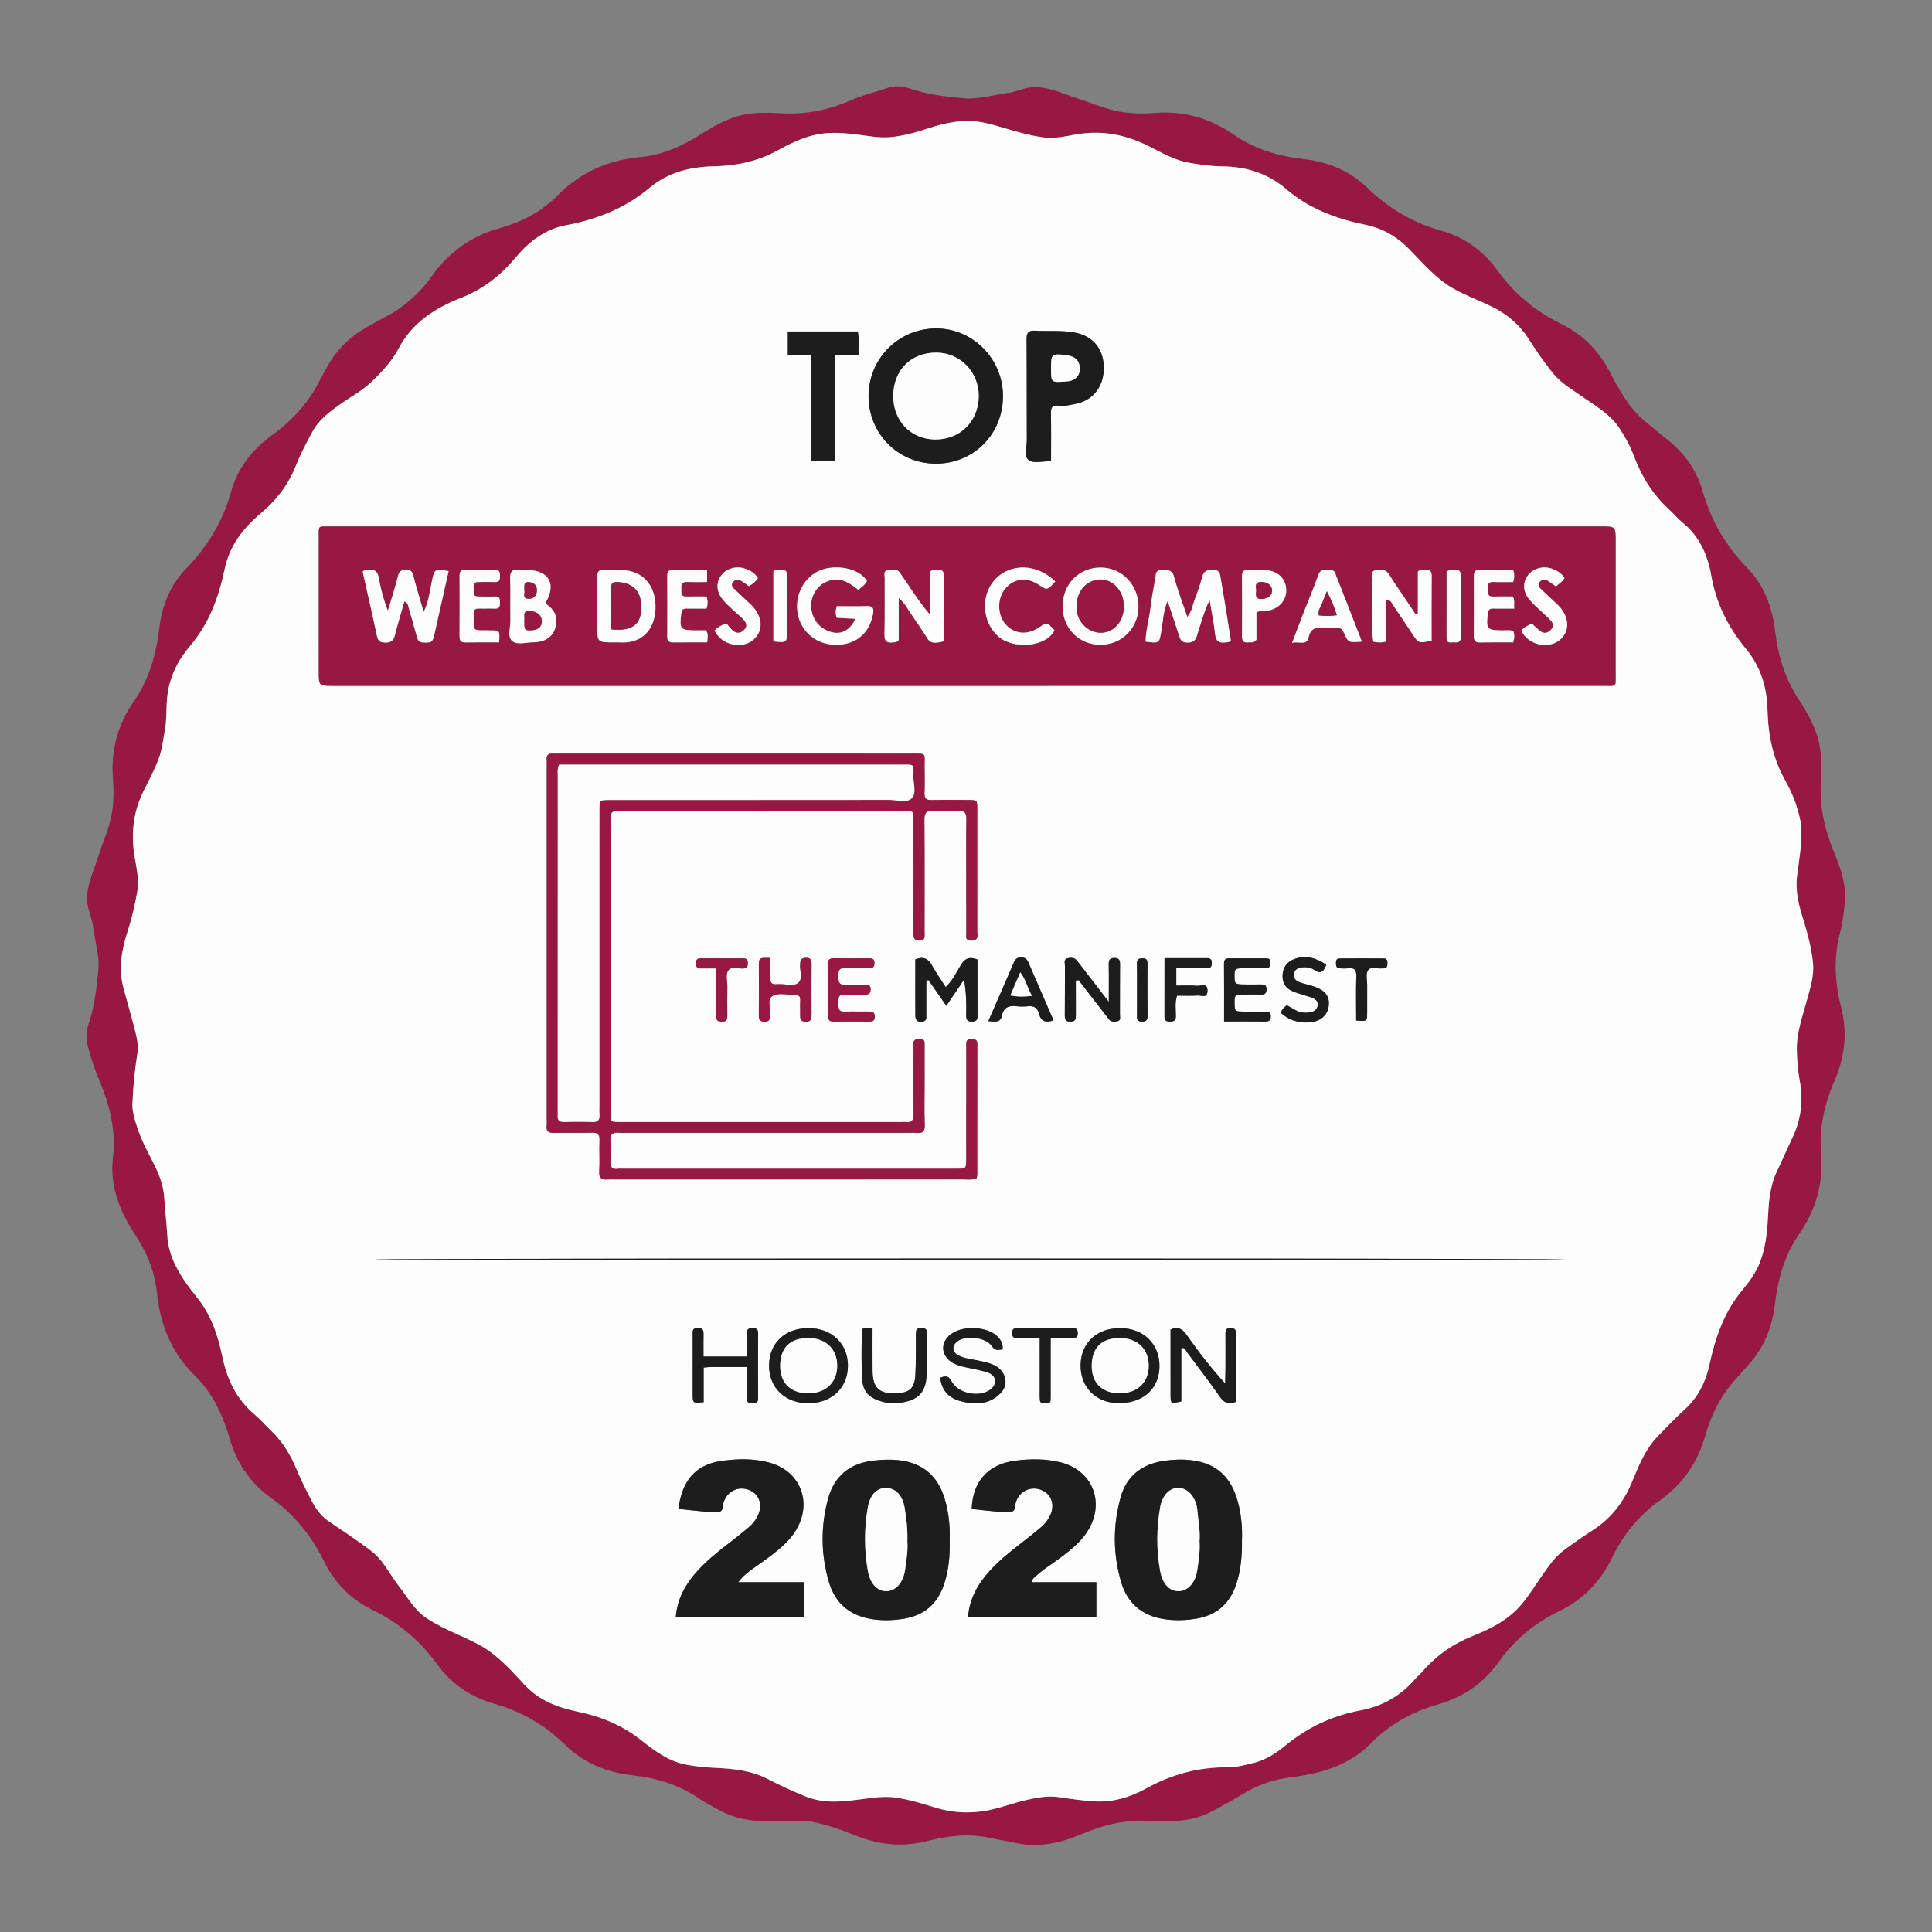 <?xml version="1.0" encoding="utf-8"?>
<!-- Generator: Adobe Illustrator 24.1.3, SVG Export Plug-In . SVG Version: 6.00 Build 0)  -->
<svg version="1.1" id="Layer_1" xmlns="http://www.w3.org/2000/svg" xmlns:xlink="http://www.w3.org/1999/xlink" x="0px" y="0px"
	 viewBox="0 0 800 800" style="enable-background:new 0 0 800 800;" xml:space="preserve">
<rect x="0" y="0" width="800" height="800" fill="#808080" stroke="none"/>
<style type="text/css">
	.st0{fill:none;}
	.st1{fill:#971842;}
	.st2{fill:#FDFDFD;}
	.st3{fill:#1E1D1E;}
</style>
<g>
	<path class="st0" d="M800,800c-266.667,0-533.333,0-800,0C0,533.333,0,266.667,0,0c266.667,0,533.333,0,800,0
		C800,266.667,800,533.333,800,800z M46.91,478.107c-1.798,12.489,2.488,23.281,9.187,33.407c0.55,0.831,1.054,1.692,1.576,2.541
		c4.065,6.613,6.553,13.765,7.344,21.496c1.346,13.153,6.067,24.658,15.69,34.101c7.274,7.137,11.507,16.163,14.335,25.878
		c2.93,10.063,8.404,18.444,16.981,24.553c9.575,6.821,16.798,15.539,21.938,26.055c4.467,9.138,11.208,16.089,20.355,20.527
		c10.869,5.273,19.684,12.809,26.791,22.587c5.841,8.036,13.71,13.416,23.363,16.16c11.227,3.191,21.084,8.795,29.45,17.018
		c7.771,7.639,17.246,11.481,28.037,12.684c9.834,1.097,19.167,3.91,27.485,9.591c2.735,1.868,5.705,3.407,8.637,4.967
		c5.68,3.023,11.772,4.42,18.205,4.392c5.333-0.024,10.666-0.016,15.998,0.005c1.657,0.006,3.282,0.125,4.943,0.472
		c5.55,1.16,10.856,3.002,16.085,5.142c9.762,3.995,19.617,5.408,30.152,2.743c8.689-2.198,17.656-3.398,26.683-1.361
		c3.228,0.728,6.519,1.18,9.741,1.931c9.846,2.296,19.122,0.237,28.157-3.595c9.148-3.88,18.564-6.141,28.591-5.379
		c2.817,0.214,5.664,0.064,8.497,0.03c5.901-0.07,11.565-1.211,16.791-4.041c4.237-2.294,8.491-4.573,12.597-7.088
		c6.195-3.795,12.841-6.139,20.042-7.005c12.445-1.497,24.055-4.873,33.224-14.172c7.751-7.861,17.153-12.975,27.741-16.014
		c10.261-2.945,18.63-8.631,24.896-17.36c6.528-9.094,14.77-16.204,24.893-21.057c9.988-4.789,17.292-12.214,22.127-22.16
		c4.666-9.599,11.169-17.712,19.924-23.907c9.478-6.706,15.567-15.674,18.767-26.833c2.397-8.36,6.142-16.122,12.046-22.684
		c2.005-2.229,3.907-4.553,5.937-6.757c6.57-7.132,9.742-15.745,10.867-25.187c1.236-10.375,4.032-20.178,10.035-28.861
		c6.871-9.941,10.066-20.846,9.049-32.957c-0.896-10.67,1.331-20.75,5.59-30.537c4.284-9.843,5.419-19.94,2.656-30.612
		c-2.6-10.045-3.098-20.317-0.39-30.59c1.05-3.984,1.538-8.149,1.942-12.265c0.72-7.329-1.55-14.164-4.317-20.76
		c-3.982-9.494-6.208-19.198-5.565-29.568c0.277-4.464,0.347-8.981-0.301-13.469c-1.099-7.614-4.678-14.196-8.807-20.42
		c-5.76-8.683-8.634-18.252-9.844-28.429c-1.191-10.017-4.576-19.059-11.72-26.357c-8.794-8.983-14.833-19.481-18.283-31.551
		c-2.553-8.933-7.778-16.076-15.085-21.767c-3.021-2.352-5.942-4.834-8.886-7.283c-6.566-5.46-10.55-12.801-14.392-20.179
		c-4.62-8.871-11.23-15.651-20.194-20.035c-10.68-5.224-19.498-12.537-26.469-22.218c-5.81-8.069-13.575-13.701-23.203-16.4
		c-11.8-3.308-21.923-9.332-30.712-17.817c-7.321-7.068-16.209-10.694-26.31-11.847c-10.327-1.179-20.164-4.022-28.851-10.066
		c-9.753-6.786-20.464-9.955-32.445-9.048c-4.772,0.361-9.61,0.364-14.435-0.445c-6.287-1.054-12.012-3.709-18.003-5.604
		c-5.931-1.876-11.584-4.797-18.105-4.612c-3.74,0.106-6.967,1.93-10.596,2.405c-6.095,0.797-12.163,2.735-18.279,2.195
		c-7.557-0.667-15.162-1.534-22.452-4.104c-2.985-1.052-6.511-1.141-9.378-0.102c-4.813,1.744-9.854,2.781-14.542,4.871
		c-9.25,4.123-18.866,6.144-29.068,5.553c-5.134-0.297-10.331-0.443-15.452,0.56c-7,1.371-12.972,5.015-18.887,8.701
		c-7.434,4.633-15.27,8.023-24.082,8.871c-13.179,1.268-24.666,6.107-34.096,15.682c-6.67,6.773-14.9,11.161-24.006,13.685
		c-11.877,3.293-21.201,9.929-28.314,19.97c-5.479,7.734-12.56,13.71-21.144,17.856c-1.791,0.865-3.448,2.003-5.202,2.951
		c-7.529,4.074-13.323,9.865-17.365,17.413c-0.706,1.318-1.51,2.587-2.167,3.929c-4.636,9.46-11.288,17.166-19.833,23.331
		c-8.311,5.996-14.56,13.603-17.356,23.666c-3.415,12.287-9.792,22.787-18.645,31.926c-6.591,6.803-9.983,15.217-11.094,24.535
		c-1.315,11.036-4.27,21.427-10.707,30.697c-6.583,9.48-9.377,20-8.526,31.602c0.35,4.772,0.378,9.607-0.427,14.436
		c-1.078,6.458-3.901,12.298-5.798,18.457c-1.781,5.783-4.704,11.28-4.424,17.648c0.171,3.886,2.033,7.289,2.479,11.087
		c0.697,5.937,2.71,11.813,2.139,17.783c-0.724,7.563-1.618,15.159-4.081,22.462c-1.021,3.027-0.971,6.382-0.192,9.399
		c1.233,4.775,2.877,9.481,4.775,14.038C45.305,457.396,47.896,467.413,46.91,478.107z"/>
	<path class="st1" d="M46.91,478.107c0.986-10.694-1.605-20.711-5.69-30.514c-1.899-4.557-3.543-9.263-4.775-14.038
		c-0.779-3.017-0.828-6.372,0.192-9.399c2.462-7.303,3.356-14.899,4.081-22.462c0.572-5.97-1.442-11.846-2.139-17.783
		c-0.446-3.798-2.308-7.202-2.479-11.087c-0.28-6.368,2.643-11.865,4.424-17.648c1.897-6.158,4.72-11.999,5.798-18.457
		c0.806-4.829,0.778-9.664,0.427-14.436c-0.851-11.602,1.943-22.123,8.526-31.602c6.437-9.27,9.392-19.661,10.707-30.697
		c1.11-9.318,4.503-17.731,11.094-24.535c8.853-9.139,15.23-19.639,18.645-31.926c2.797-10.063,9.045-17.67,17.356-23.666
		c8.545-6.165,15.197-13.871,19.833-23.331c0.657-1.341,1.461-2.61,2.167-3.929c4.043-7.547,9.837-13.339,17.365-17.413
		c1.753-0.949,3.411-2.086,5.202-2.951c8.584-4.146,15.665-10.121,21.144-17.856c7.113-10.041,16.437-16.677,28.314-19.97
		c9.106-2.525,17.336-6.912,24.006-13.685c9.43-9.575,20.917-14.414,34.096-15.682c8.813-0.848,16.648-4.239,24.082-8.871
		c5.914-3.686,11.887-7.33,18.887-8.701c5.12-1.003,10.318-0.858,15.452-0.56c10.202,0.59,19.818-1.43,29.068-5.553
		c4.689-2.09,9.729-3.128,14.542-4.871c2.866-1.038,6.393-0.95,9.378,0.102c7.289,2.569,14.894,3.437,22.452,4.104
		c6.115,0.54,12.184-1.398,18.279-2.195c3.629-0.475,6.856-2.299,10.596-2.405c6.521-0.185,12.174,2.735,18.105,4.612
		c5.991,1.895,11.716,4.55,18.003,5.604c4.825,0.809,9.663,0.807,14.435,0.445c11.98-0.907,22.691,2.262,32.445,9.048
		c8.687,6.044,18.524,8.887,28.851,10.066c10.1,1.153,18.989,4.779,26.31,11.847c8.789,8.485,18.912,14.509,30.712,17.817
		c9.628,2.699,17.393,8.331,23.203,16.4c6.971,9.681,15.789,16.994,26.469,22.218c8.964,4.384,15.574,11.165,20.194,20.035
		c3.842,7.378,7.826,14.719,14.392,20.179c2.945,2.449,5.866,4.931,8.886,7.283c7.307,5.691,12.532,12.833,15.085,21.767
		c3.45,12.07,9.489,22.568,18.283,31.551c7.144,7.298,10.529,16.34,11.72,26.357c1.21,10.177,4.084,19.746,9.844,28.429
		c4.129,6.224,7.709,12.806,8.807,20.42c0.647,4.488,0.578,9.005,0.301,13.469c-0.643,10.37,1.583,20.074,5.565,29.568
		c2.766,6.596,5.036,13.431,4.317,20.76c-0.404,4.116-0.892,8.28-1.942,12.265c-2.708,10.274-2.211,20.545,0.39,30.59
		c2.762,10.672,1.628,20.768-2.656,30.612c-4.26,9.786-6.487,19.866-5.59,30.537c1.018,12.11-2.177,23.015-9.049,32.957
		c-6.002,8.684-8.799,18.487-10.035,28.861c-1.125,9.442-4.297,18.055-10.867,25.187c-2.031,2.205-3.932,4.529-5.937,6.757
		c-5.904,6.561-9.648,14.324-12.046,22.684c-3.2,11.158-9.289,20.126-18.767,26.833c-8.754,6.195-15.258,14.308-19.924,23.907
		c-4.835,9.947-12.139,17.372-22.127,22.16c-10.123,4.853-18.364,11.964-24.893,21.057c-6.266,8.728-14.635,14.415-24.896,17.36
		c-10.588,3.039-19.99,8.153-27.741,16.014c-9.169,9.299-20.779,12.675-33.224,14.172c-7.2,0.866-13.847,3.21-20.042,7.005
		c-4.106,2.516-8.36,4.794-12.597,7.088c-5.227,2.829-10.89,3.971-16.791,4.041c-2.833,0.034-5.68,0.184-8.497-0.03
		c-10.028-0.762-19.443,1.499-28.591,5.379c-9.035,3.832-18.312,5.891-28.157,3.595c-3.222-0.751-6.513-1.203-9.741-1.931
		c-9.027-2.037-17.994-0.837-26.683,1.361c-10.535,2.665-20.39,1.252-30.152-2.743c-5.228-2.14-10.535-3.982-16.085-5.142
		c-1.66-0.347-3.285-0.466-4.943-0.472c-5.333-0.021-10.666-0.029-15.998-0.005c-6.433,0.029-12.526-1.369-18.205-4.392
		c-2.932-1.56-5.902-3.1-8.637-4.967c-8.318-5.68-17.651-8.494-27.485-9.591c-10.791-1.204-20.266-5.045-28.037-12.684
		c-8.365-8.223-18.223-13.827-29.45-17.018c-9.653-2.744-17.521-8.124-23.363-16.16c-7.107-9.778-15.922-17.313-26.791-22.587
		c-9.146-4.438-15.888-11.389-20.355-20.527c-5.14-10.516-12.363-19.234-21.938-26.055c-8.576-6.109-14.051-14.491-16.981-24.553
		c-2.828-9.715-7.061-18.741-14.335-25.878c-9.624-9.443-14.344-20.947-15.69-34.101c-0.791-7.731-3.279-14.883-7.344-21.496
		c-0.522-0.849-1.026-1.71-1.576-2.541C49.398,501.388,45.113,490.595,46.91,478.107z M54.891,456.069
		c-0.491,3.145,0.862,7.736,2.453,12.289c1.858,5.317,4.761,10.145,7.158,15.21c1.927,4.072,3.299,8.277,3.537,12.752
		c0.273,5.12,0.966,10.199,1.24,15.326c0.232,4.347,1.508,8.655,3.579,12.731c2.341,4.606,5.374,8.759,8.548,12.647
		c5.969,7.31,8.78,15.756,10.639,24.667c1.947,9.329,5.733,17.51,13.147,23.808c2.533,2.152,4.726,4.698,7.138,6.997
		c4.757,4.533,8.066,10.074,10.533,16.033c1.837,4.439,4.001,8.679,6.196,12.924c1.613,3.119,3.628,5.968,6.475,8.037
		c3.722,2.705,7.673,5.095,11.394,7.802c3.867,2.812,8.06,5.316,11.036,9.142c2.614,3.361,4.697,7.135,7.318,10.49
		c3.625,4.64,6.435,9.939,11.642,13.319c4.046,2.627,8.34,4.628,12.69,6.597c4.65,2.104,9.289,4.116,13.479,7.214
		c5.276,3.901,9.643,8.697,13.99,13.447c6.052,6.613,13.822,9.552,22.088,11.252c9.717,1.998,18.474,5.601,26.286,11.782
		c5.403,4.275,10.954,8.511,17.953,10.002c4.369,0.931,8.78,1.314,13.261,1.522c7.394,0.343,14.738,1.161,21.524,4.723
		c4.936,2.59,10.051,4.87,15.202,7.01c9.345,3.881,18.914,1.654,28.391,0.583c3.155-0.357,6.219-0.487,9.366-0.004
		c5.389,0.827,10.608,2.361,15.762,3.987c8.584,2.707,17.1,2.731,25.698,0.448c4.124-1.095,8.171-2.506,12.324-3.46
		c4.498-1.033,9.039-1.89,13.74-1.162c4.558,0.706,9.143,1.316,13.739,1.681c7.986,0.633,15.355-1.542,22.304-5.378
		c10.45-5.768,21.571-8.829,33.594-8.657c3.583,0.051,7.124-0.972,10.653-1.802c5.16-1.213,9.425-4.089,13.335-7.292
		c9.129-7.477,19.382-12.34,30.923-14.483c9.131-1.696,16.699-5.967,22.737-13.011c0.974-1.136,2.171-2.079,3.147-3.213
		c5.624-6.538,12.486-11.308,20.47-14.509c1.373-0.551,2.737-1.126,4.089-1.727c4.54-2.017,8.814-4.365,12.636-7.682
		c5.206-4.517,8.466-10.428,12.346-15.898c2.588-3.649,5.062-7.405,8.664-10.111c4.074-3.06,8.294-5.936,12.561-8.725
		c7.575-4.951,12.641-11.766,16.062-20.091c2.689-6.544,5.357-13.205,10.396-18.441c3.697-3.842,7.413-7.681,11.343-11.279
		c5.468-5.007,8.62-11.307,10.134-18.332c2.456-11.4,6.116-22.073,13.804-31.219c2.9-3.449,5.639-7.283,7.272-11.684
		c2.089-5.631,2.831-11.449,3.138-17.42c0.346-6.727,0.729-13.503,3.72-19.777c2.196-4.606,4.207-9.301,6.404-13.907
		c3.6-7.551,4.64-15.35,3.093-23.619c-0.786-4.202-1.116-8.531-1.207-12.813c-0.149-7.011,2.245-13.602,4.061-20.252
		c1.437-5.261,3.208-10.552,2.612-15.982c-0.66-6.019-2.179-11.958-4.001-17.766c-1.841-5.868-3.368-11.831-2.591-17.99
		c0.786-6.229,1.907-12.412,1.792-18.72c-0.033-1.816-0.258-3.584-0.655-5.4c-1.211-5.537-3.322-10.712-6.064-15.581
		c-5.083-9.022-7.026-18.716-7.289-28.942c-0.243-9.434-2.77-18.078-8.988-25.559c-7.36-8.854-12.304-18.78-14.345-30.404
		c-1.449-8.25-4.829-16.142-11.817-21.768c-1.937-1.56-3.516-3.555-5.37-5.228c-6.9-6.229-11.605-13.806-14.872-22.506
		c-1.486-3.957-3.556-7.773-5.948-11.383c-3.688-5.564-9.253-8.804-14.497-12.468c-4.459-3.116-9.318-5.834-12.795-10.048
		c-3.762-4.559-7.118-9.487-10.312-14.472c-3.766-5.878-8.775-10.102-14.968-13.219c-5.449-2.743-11.236-4.727-16.534-7.816
		c-7.171-4.182-12.389-10.481-18.065-16.257c-5.047-5.135-10.971-8.5-17.918-9.929c-12.09-2.487-23.373-6.635-32.888-14.792
		c-7.607-6.522-16.444-9.297-26.439-9.416c-4.546-0.054-9.152-0.695-13.706-1.479c-6.178-1.063-11.416-4.2-16.846-6.924
		c-9.743-4.888-19.755-6.757-30.691-4.712c-4.11,0.768-8.513,1.708-12.789,1.122c-5.69-0.78-11.236-2.361-16.742-4.016
		c-5.545-1.667-11.141-3.222-16.999-2.753c-4.933,0.395-9.762,1.589-14.437,3.142c-5.014,1.666-10.156,3.071-15.314,3.518
		c-4.847,0.42-9.841-0.647-14.752-1.219c-5.448-0.634-10.832-0.962-16.279,0.256c-5.888,1.317-11.154,4.038-16.36,6.844
		c-8.051,4.34-16.803,5.996-25.683,6.195c-9.965,0.223-18.946,2.55-26.627,8.962c-10.118,8.445-21.807,13.061-34.67,15.459
		c-8.408,1.567-15.169,6.709-20.489,13.087c-6.296,7.547-13.541,13.3-22.7,16.91c-10.789,4.252-20.291,10.189-25.977,20.985
		c-2.866,5.441-7.092,9.939-11.593,14.164c-3.651,3.428-8.039,5.769-12.084,8.604c-4.639,3.251-9.195,6.57-11.963,11.606
		c-2.619,4.763-5.129,9.633-7.134,14.676c-3.091,7.771-8.149,14.054-14.371,19.294c-7.418,6.248-12.904,13.445-14.928,23.109
		c-2.451,11.703-6.47,22.614-14.477,31.965c-4.807,5.615-8.161,12.341-9.182,19.934c-0.661,4.915-0.179,9.878-1.096,14.823
		c-0.749,4.038-1.145,8.081-2.638,11.991c-1.657,4.339-3.794,8.425-5.889,12.532c-4.523,8.866-5.617,17.998-3.976,27.875
		c0.77,4.632,1.942,9.557,1.101,14.281c-1.003,5.634-2.296,11.251-4.064,16.735c-2.462,7.636-3.792,15.39-1.631,23.362
		c1.376,5.076,2.829,10.131,4.155,15.22c0.994,3.818,2.184,7.708,1.585,11.657C55.978,442.145,55.207,448.184,54.891,456.069z"/>
	<path class="st2" d="M54.891,456.069c0.316-7.884,1.087-13.923,2.004-19.967c0.599-3.949-0.591-7.84-1.585-11.657
		c-1.325-5.089-2.778-10.144-4.155-15.22c-2.161-7.972-0.831-15.726,1.631-23.362c1.768-5.484,3.06-11.101,4.064-16.735
		c0.841-4.724-0.331-9.649-1.101-14.281c-1.642-9.877-0.547-19.009,3.976-27.875c2.095-4.107,4.232-8.193,5.889-12.532
		c1.493-3.91,1.889-7.953,2.638-11.991c0.917-4.945,0.435-9.909,1.096-14.823c1.021-7.593,4.375-14.319,9.182-19.934
		c8.007-9.351,12.026-20.262,14.477-31.965c2.024-9.664,7.51-16.861,14.928-23.109c6.223-5.24,11.28-11.523,14.371-19.294
		c2.006-5.043,4.516-9.913,7.134-14.676c2.769-5.036,7.325-8.354,11.963-11.606c4.045-2.835,8.432-5.176,12.084-8.604
		c4.5-4.225,8.727-8.722,11.593-14.164c5.685-10.795,15.188-16.733,25.977-20.985c9.159-3.61,16.404-9.362,22.7-16.91
		c5.32-6.377,12.081-11.519,20.489-13.087c12.863-2.397,24.552-7.014,34.67-15.459c7.681-6.411,16.662-8.739,26.627-8.962
		c8.881-0.198,17.633-1.855,25.683-6.195c5.206-2.806,10.473-5.527,16.36-6.844c5.447-1.219,10.831-0.891,16.279-0.256
		c4.911,0.572,9.905,1.639,14.752,1.219c5.158-0.447,10.301-1.853,15.314-3.518c4.676-1.553,9.505-2.747,14.437-3.142
		c5.858-0.469,11.454,1.085,16.999,2.753c5.506,1.656,11.052,3.236,16.742,4.016c4.275,0.586,8.678-0.353,12.789-1.122
		c10.937-2.045,20.948-0.176,30.691,4.712c5.43,2.724,10.668,5.861,16.846,6.924c4.553,0.784,9.159,1.425,13.706,1.479
		c9.994,0.118,18.831,2.894,26.439,9.416c9.514,8.157,20.798,12.305,32.888,14.792c6.947,1.429,12.87,4.794,17.918,9.929
		c5.677,5.775,10.894,12.075,18.065,16.257c5.298,3.089,11.085,5.073,16.534,7.816c6.193,3.117,11.202,7.342,14.968,13.219
		c3.194,4.985,6.55,9.912,10.312,14.472c3.476,4.214,8.336,6.932,12.795,10.048c5.244,3.664,10.809,6.905,14.497,12.468
		c2.393,3.61,4.463,7.426,5.948,11.383c3.266,8.7,7.972,16.277,14.872,22.506c1.854,1.673,3.433,3.669,5.37,5.228
		c6.988,5.626,10.368,13.518,11.817,21.768c2.042,11.624,6.985,21.55,14.345,30.404c6.219,7.48,8.745,16.125,8.988,25.559
		c0.263,10.226,2.207,19.92,7.289,28.942c2.743,4.868,4.854,10.044,6.064,15.581c0.397,1.816,0.622,3.583,0.655,5.4
		c0.115,6.308-1.005,12.491-1.792,18.72c-0.777,6.159,0.75,12.122,2.591,17.99c1.822,5.809,3.342,11.747,4.001,17.766
		c0.595,5.43-1.176,10.721-2.612,15.982c-1.816,6.65-4.21,13.241-4.061,20.252c0.091,4.281,0.421,8.61,1.207,12.813
		c1.547,8.269,0.507,16.069-3.093,23.619c-2.196,4.606-4.207,9.301-6.404,13.907c-2.991,6.273-3.374,13.049-3.72,19.777
		c-0.307,5.972-1.049,11.79-3.138,17.42c-1.632,4.401-4.372,8.234-7.272,11.684c-7.688,9.146-11.348,19.819-13.804,31.219
		c-1.514,7.025-4.666,13.325-10.134,18.332c-3.93,3.598-7.646,7.437-11.343,11.279c-5.039,5.236-7.707,11.898-10.396,18.441
		c-3.422,8.325-8.488,15.139-16.062,20.091c-4.266,2.789-8.487,5.665-12.561,8.725c-3.602,2.706-6.076,6.461-8.664,10.111
		c-3.879,5.47-7.14,11.381-12.346,15.898c-3.823,3.317-8.096,5.665-12.636,7.682c-1.352,0.601-2.716,1.176-4.089,1.727
		c-7.984,3.201-14.846,7.972-20.47,14.509c-0.976,1.134-2.173,2.078-3.147,3.213c-6.038,7.044-13.606,11.315-22.737,13.011
		c-11.541,2.143-21.794,7.005-30.923,14.483c-3.91,3.203-8.175,6.078-13.335,7.292c-3.529,0.829-7.07,1.853-10.653,1.802
		c-12.024-0.172-23.144,2.888-33.594,8.657c-6.949,3.836-14.318,6.011-22.304,5.378c-4.596-0.365-9.181-0.975-13.739-1.681
		c-4.701-0.728-9.242,0.129-13.74,1.162c-4.154,0.954-8.2,2.365-12.324,3.46c-8.598,2.283-17.113,2.259-25.698-0.448
		c-5.155-1.626-10.374-3.16-15.762-3.987c-3.146-0.483-6.211-0.353-9.366,0.004c-9.477,1.071-19.047,3.298-28.391-0.583
		c-5.151-2.139-10.266-4.42-15.202-7.01c-6.786-3.561-14.13-4.379-21.524-4.723c-4.48-0.208-8.892-0.592-13.261-1.522
		c-6.999-1.491-12.549-5.727-17.953-10.002c-7.812-6.181-16.569-9.784-26.286-11.782c-8.265-1.7-16.036-4.639-22.088-11.252
		c-4.347-4.75-8.715-9.545-13.99-13.447c-4.19-3.098-8.83-5.11-13.479-7.214c-4.35-1.968-8.644-3.97-12.69-6.597
		c-5.207-3.381-8.017-8.679-11.642-13.319c-2.621-3.355-4.704-7.129-7.318-10.49c-2.976-3.826-7.169-6.33-11.036-9.142
		c-3.721-2.706-7.672-5.097-11.394-7.802c-2.847-2.069-4.862-4.917-6.475-8.037c-2.195-4.245-4.359-8.486-6.196-12.924
		c-2.467-5.96-5.776-11.5-10.533-16.033c-2.412-2.299-4.605-4.846-7.138-6.997c-7.413-6.298-11.2-14.48-13.147-23.808
		c-1.859-8.911-4.67-17.357-10.639-24.667c-3.174-3.887-6.207-8.041-8.548-12.647c-2.072-4.076-3.347-8.384-3.579-12.731
		c-0.274-5.127-0.967-10.207-1.24-15.326c-0.238-4.475-1.61-8.68-3.537-12.752c-2.397-5.064-5.3-9.893-7.158-15.21
		C55.753,463.805,54.4,459.214,54.891,456.069z M400.461,284.001c87.809,0,175.619,0.005,263.428-0.01
		c5.795-0.001,5.084,0.722,5.093-4.96c0.028-18.328,0.011-36.657,0.01-54.985c0-6.046-0.001-6.047-6.025-6.047
		c-156.29,0-312.581,0-468.872,0c-19.161,0-38.323-0.009-57.484,0.006c-5.051,0.004-4.597-0.555-4.6,4.464
		c-0.009,18.495-0.004,36.99-0.004,55.485c0,6.046,0.001,6.047,6.025,6.047C225.509,284.001,312.985,284.001,400.461,284.001z
		 M404.445,487.855c0.087-0.609,0.218-1.098,0.219-1.586c0.01-17.496,0.008-34.993,0.009-52.49c0-0.5,0.002-1,0.023-1.499
		c0.061-1.524-0.771-1.999-2.172-2.027c-1.592-0.031-2.586,0.401-2.44,2.239c0.079,0.994,0.026,1.998,0.026,2.998
		c0.001,14.83,0.013,29.661-0.008,44.491c-0.006,3.948-0.052,3.948-4.118,3.99c-0.333,0.003-0.667,0-1,0
		c-45.657,0-91.314,0-136.971,0c-0.667,0-1.348-0.09-1.997,0.017c-2.845,0.468-3.37-1.034-3.236-3.454
		c0.147-2.658,0.222-5.347-0.016-7.992c-0.271-3.01,1.086-3.799,3.75-3.485c0.986,0.116,1.997,0.019,2.997,0.019
		c38.992,0,77.984,0,116.977,0c1,0,2.01-0.091,2.997,0.019c2.516,0.279,3.546-0.538,3.435-3.299
		c-0.222-5.49-0.067-10.995-0.066-16.494s0.002-10.998,0.004-16.497c0-0.985,0.181-2.1-1.125-2.411
		c-0.963-0.229-2.055-0.402-2.88,0.25c-1.083,0.855-0.575,2.173-0.579,3.288c-0.033,9.165-0.076,18.33,0.019,27.494
		c0.024,2.315-0.632,3.487-3.094,3.196c-0.657-0.078-1.332-0.009-1.998-0.009c-38.492,0-76.985,0.002-115.477-0.003
		c-5.188-0.001-4.912,0.416-4.909-4.799c0.001-0.833,0-1.666,0-2.5c0-35.326,0-70.653,0-105.979c0-3.999,0.182-8.009-0.06-11.994
		c-0.18-2.97,1.026-3.861,3.721-3.493c0.491,0.067,0.999,0.01,1.498,0.01c38.326,0,76.651-0.009,114.977,0.01
		c6.016,0.003,5.284-0.659,5.295,5.338c0.028,14.997,0.024,29.994-0.015,44.991c-0.005,1.832,0.015,3.291,2.492,3.281
		c2.344-0.009,2.174-1.477,2.121-3.023c-0.029-0.832-0.006-1.666-0.006-2.499c0-14.83,0.064-29.661-0.057-44.491
		c-0.023-2.766,0.688-3.855,3.583-3.662c3.484,0.232,7.006,0.227,10.491,0.001c2.741-0.178,3.333,0.924,3.295,3.433
		c-0.128,8.496-0.049,16.996-0.049,25.494c0,7.332-0.01,14.664,0.011,21.996c0.003,0.935-0.39,2.126,0.9,2.555
		c0.954,0.317,2.029,0.356,2.91-0.19c1.244-0.77,0.731-2.105,0.733-3.201c0.028-16.997,0.032-33.993,0.01-50.99
		c-0.005-3.543-0.061-3.599-3.532-3.633c-5.165-0.051-10.333-0.103-15.496,0.029c-2.236,0.057-2.891-0.792-2.817-2.912
		c0.127-3.662,0.065-7.331,0.028-10.997c-0.057-5.655,1.031-5.311-5.334-5.312c-48.657-0.005-97.314-0.003-145.971-0.003
		c-0.833,0-1.671,0.056-2.499-0.011c-1.868-0.151-2.852,0.512-2.659,2.539c0.095,0.991,0.021,1.998,0.021,2.998
		c0,48.49,0,96.981,0,145.471c0,1,0.102,2.013-0.023,2.997c-0.321,2.523,0.882,3.113,3.188,3.053
		c5.162-0.134,10.333,0.054,15.495-0.086c2.325-0.063,3.295,0.566,3.193,3.061c-0.177,4.325,0.137,8.674-0.117,12.992
		c-0.166,2.821,1.026,3.523,3.464,3.311c0.827-0.072,1.665-0.012,2.499-0.012c48.324,0,96.647,0.004,144.971-0.016
		C400.716,488.369,402.4,488.687,404.445,487.855z M514.256,637.86c0.23-5.703-0.315-11.836-2.215-17.758
		c-2.854-8.901-8.786-14.175-18.267-15.393c-3.854-0.495-7.622-0.383-11.42,0.141c-9.272,1.279-15.799,6.034-18.357,15.243
		c-3.237,11.652-3.161,23.459,0.233,35.007c2.482,8.446,8.314,13.775,17.336,15.267c4.5,0.744,8.884,0.654,13.389-0.046
		c8.845-1.375,14.397-6.29,17.073-14.711C513.815,649.989,514.344,644.217,514.256,637.86z M393.244,637.945
		c0.195-5.867-0.347-11.649-2.049-17.284c-2.832-9.378-8.901-14.836-18.837-15.993c-3.696-0.431-7.286-0.26-10.923,0.168
		c-9.537,1.123-15.992,6.392-18.527,15.665c-3.144,11.498-3.028,23.136,0.3,34.521c2.471,8.453,8.263,13.791,17.278,15.332
		c4.674,0.799,9.229,0.687,13.884-0.094c8.391-1.407,13.81-6.135,16.492-14.094C392.853,650.259,393.398,644.14,393.244,637.945z
		 M453.989,655.141c-9.225,0-17.919,0-26.556,0c-0.117-1.282,0.571-1.625,1.015-2.053c3.377-3.249,7.429-5.614,11.138-8.432
		c4.253-3.231,8.392-6.588,11.162-11.288c6.8-11.542,1.495-24.536-11.482-27.815c-6.189-1.564-12.491-1.518-18.83-0.719
		c-11.177,1.409-17.673,8.458-18.078,20c3.437,0.366,6.88,0.798,10.336,1.079c2.147,0.175,4.501,0.668,6.412,0.007
		c1.684-0.583,0.937-3.304,1.939-4.827c0.09-0.136,0.121-0.309,0.197-0.455c1.984-3.793,6.346-5.296,10.245-3.533
		c3.885,1.757,5.317,5.891,3.491,10.056c-0.956,2.182-2.424,3.991-4.228,5.494c-2.685,2.237-5.419,4.417-8.189,6.547
		c-4.495,3.458-8.898,7.025-12.725,11.225c-4.982,5.467-8.455,11.642-9.008,19.246c18.024,0,35.593,0,53.159,0
		C453.989,664.861,453.989,660.383,453.989,655.141z M280.932,624.787c3.85,0.411,7.293,0.842,10.749,1.125
		c2.148,0.176,4.5,0.672,6.416,0.017c1.696-0.58,0.939-3.303,1.945-4.824c0.09-0.136,0.119-0.31,0.195-0.456
		c1.983-3.803,6.33-5.308,10.239-3.548c3.891,1.752,5.328,5.881,3.509,10.048c-0.954,2.184-2.42,3.993-4.223,5.497
		c-2.683,2.238-5.419,4.417-8.189,6.548c-4.495,3.458-8.896,7.026-12.727,11.223c-4.99,5.467-8.453,11.649-9.022,19.26
		c18.018,0,35.588,0,52.967,0c0-4.912,0-9.493,0-14.526c-9.02,0-17.718,0-27.097,0c2.009-2.63,3.995-4.092,5.978-5.545
		c2.686-1.968,5.455-3.825,8.091-5.855c3.835-2.953,7.475-6.118,9.979-10.37c6.799-11.544,1.503-24.519-11.464-27.829
		c-5.024-1.283-10.18-1.555-15.351-1.073c-2.15,0.201-4.329,0.362-6.422,0.85C286.478,607.668,282.2,614.768,280.932,624.787z
		 M415.319,164.295c0.137-15.447-12.233-28.193-27.464-28.299c-15.454-0.108-27.955,12.122-28.199,27.589
		c-0.249,15.747,12.058,28.346,27.759,28.419C403.001,192.076,415.181,179.982,415.319,164.295z M435.212,191.011
		c0-6.978,0.087-13.429-0.047-19.876c-0.048-2.309,0.516-3.491,3.015-3.137c2.518,0.357,4.967-0.341,7.377-0.811
		c7.244-1.414,11.682-7.446,11.499-15.259c-0.18-7.703-4.686-12.861-12.01-14.218c-5.447-1.009-10.914-0.46-16.362-0.764
		c-2.809-0.156-3.632,0.78-3.605,3.588c0.132,13.956,0.019,27.915,0.095,41.872c0.015,2.757-1.289,6.437,0.712,8.049
		C427.98,192.141,431.586,190.881,435.212,191.011z M335.699,147.009c0,14.945,0,29.368,0,43.692c3.514,0,6.604,0,10.162,0
		c0-14.68,0-29.064,0-43.802c3.41,0,6.344,0,9.673,0c-0.219-3.461,0.38-6.561-0.375-9.636c-9.764,0-19.353,0-28.941,0
		c0,3.342,0,6.411,0,9.746C329.276,147.009,332.063,147.009,335.699,147.009z M511.741,580.498c0-9.434-0.012-19.04,0.012-28.645
		c0.004-1.586-0.864-1.904-2.21-1.927c-1.444-0.024-2.118,0.514-2.107,2.017c0.036,4.821,0.024,9.642,0.005,14.464
		c-0.009,2.164-0.077,4.328-0.119,6.492c-6.027-6.618-11.157-13.305-16.003-20.193c-1.801-2.561-3.618-3.513-6.626-2.172
		c0,9.083-0.021,18.053,0.01,27.022c0.013,3.716,0.063,3.716,4.453,2.762c0-7.341,0-14.742,0-22.123
		c1.605-0.221,1.823,1.023,2.356,1.734c4.581,6.112,9.214,12.189,13.593,18.444C506.782,580.769,508.543,581.741,511.741,580.498z
		 M383.58,406.079c0.295-0.079,0.589-0.157,0.884-0.236c2.385,3.435,4.77,6.87,7.397,10.651c2.624-3.886,4.97-7.361,7.317-10.837
		c0.936,5.17,1.006,9.939,0.902,14.704c-0.041,1.878,0.453,2.726,2.488,2.672c1.807-0.048,2.231-0.843,2.22-2.465
		c-0.049-7.789-0.022-15.579-0.022-23.244c-3.325-1.332-5.284-0.474-6.938,2.322c-1.812,3.063-3.405,6.359-6.23,9.068
		c-2.054-3.215-4.07-6.076-5.769-9.115c-1.576-2.82-3.645-3.602-6.82-2.344c0,1.242,0,2.556,0,3.87c-0.002,6.5-0.039,13,0.015,19.5
		c0.017,2.037,1.257,2.822,3.178,2.379c1.651-0.381,1.374-1.615,1.376-2.744C383.585,415.533,383.58,410.806,383.58,406.079z
		 M447.45,565.294c-0.097,9.236,6.505,15.862,16.121,15.717c11.326-0.171,16.542-7.389,16.55-15.34
		c0.009-9.181-6.588-15.648-16.165-15.727C454.193,549.864,447.547,556.044,447.45,565.294z M351.108,565.439
		c-0.024-9.13-6.784-15.523-16.384-15.495c-9.762,0.029-16.288,6.277-16.275,15.582c0.013,9.206,6.721,15.575,16.355,15.53
		C344.44,581.01,351.131,574.601,351.108,565.439z M309.258,566.058c0,4.636,0.054,8.768-0.024,12.898
		c-0.036,1.92,1.027,2.131,2.539,2.115c1.383-0.014,2.154-0.381,2.147-1.969c-0.042-8.979-0.052-17.958,0.008-26.936
		c0.012-1.793-0.765-2.245-2.386-2.253c-1.715-0.008-2.35,0.669-2.307,2.363c0.08,3.102,0.023,6.207,0.023,9.442
		c-6.212,0-11.963,0-17.95,0c0-3.044-0.034-5.865,0.013-8.683c0.029-1.747,0.155-3.224-2.45-3.156
		c-2.471,0.065-2.037,1.6-2.039,3.024c-0.014,8.147-0.024,16.295,0.001,24.442c0.011,3.73,0.049,3.73,4.541,3.281
		c0-4.717,0-9.479,0-14.336c1.17-0.097,1.986-0.22,2.803-0.223C298.978,566.048,303.782,566.058,309.258,566.058z M415.152,558.775
		c0.259-2.353-0.731-3.909-2-5.243c-4.136-4.346-15.197-5.106-20.21-0.404c-3.61,3.385-3.06,8.199,1.157,10.953
		c1.829,1.194,3.907,1.681,6.006,2.143c3.063,0.675,6.212,1.144,9.138,2.211c3.472,1.266,3.767,4.814,0.836,6.966
		c-4.636,3.403-13.408,1.679-16.062-3.45c-1.306-2.524-2.713-2.217-4.687-1.451c0.63,5.53,3.713,8.494,8.744,9.79
		c5.961,1.535,11.613,1.246,16.177-3.309c3.413-3.407,2.536-8.426-1.566-11.111c-1.829-1.197-3.92-1.642-6.012-2.156
		c-3.203-0.787-6.58-0.94-9.604-2.361c-2.795-1.313-3.051-4.042-0.672-5.899c3.445-2.688,11.872-1.739,14.327,2.001
		C411.992,559.389,413.244,559.066,415.152,558.775z M445.474,406.076c0.378-0.077,0.757-0.155,1.135-0.232
		c3.431,4.432,6.862,8.864,10.293,13.296c0.713,0.921,1.45,1.824,2.132,2.767c0.947,1.311,2.32,1.264,3.609,0.986
		c1.643-0.355,1.093-1.821,1.098-2.89c0.032-6.825-0.029-13.651,0.046-20.476c0.019-1.754-0.237-2.839-2.334-2.852
		c-2.08-0.012-2.4,1.015-2.362,2.803c0.1,4.712,0.034,9.428,0.034,15.354c-3.987-5.172-7.205-9.345-10.422-13.519
		c-0.914-1.186-1.807-2.388-2.745-3.555c-1.125-1.401-2.758-1.29-4.141-0.878c-1.455,0.434-0.844,1.982-0.852,3.055
		c-0.046,6.825,0.027,13.651-0.056,20.475c-0.023,1.871,0.437,2.698,2.494,2.63c1.939-0.064,2.093-1.086,2.082-2.572
		C445.452,415.671,445.474,410.874,445.474,406.076z M361.304,549.872c-1.781,0.669-4.344-1.5-4.422,1.853
		c-0.15,6.474-0.244,12.971,0.133,19.429c0.306,5.237,3.05,7.791,8.245,9.248c2.128,0.597,4.258,0.865,6.39,0.619
		c7.37-0.85,11.731-3.298,12.056-11.692c0.218-5.641,0.068-11.295,0.233-16.938c0.061-2.082-0.841-2.503-2.668-2.478
		c-1.968,0.026-2.021,1.182-2.028,2.629c-0.028,5.646,0.102,11.304-0.224,16.935c-0.315,5.439-2.474,7.251-7.896,7.466
		c-7.062,0.28-9.739-2.216-9.806-9.282C361.26,561.864,361.304,556.065,361.304,549.872z M575.804,521.777c0-0.185,0-0.369,0-0.554
		c-116.203,0-232.406,0-348.608,0c0,0.185,0,0.369,0,0.554C343.399,521.777,459.601,521.777,575.804,521.777z M318.95,396.625
		c-2.403,0.271-4.756-0.905-4.73,2.55c0.055,7.142,0.041,14.285-0.008,21.427c-0.011,1.63,0.482,2.402,2.246,2.454
		c1.996,0.058,2.38-0.806,2.571-2.644c0.292-2.803-1.794-6.65,1.14-8.167c2.367-1.224,5.853-0.247,8.84-0.324
		c1.651-0.042,2.434,0.558,2.357,2.299c-0.088,1.989,0.019,3.986-0.029,5.979c-0.04,1.659,0.128,2.866,2.336,2.866
		c2.13,0,2.392-1.033,2.377-2.779c-0.059-6.976-0.063-13.953,0.01-20.929c0.019-1.784-0.283-2.811-2.403-2.744
		c-2.113,0.067-2.279,1.208-2.36,2.914c-0.124,2.58,1.267,5.926-0.845,7.54c-1.933,1.477-5.137,0.337-7.778,0.469
		c-0.331,0.017-0.669-0.034-0.996,0.007c-2.26,0.284-2.841-0.891-2.754-2.916C319.031,402.156,318.95,399.677,318.95,396.625z
		 M549.179,399.445c-4.227-2.805-8.548-4.104-13.324-2.292c-2.865,1.087-4.558,3.298-4.764,6.434
		c-0.192,2.913,0.907,5.258,3.56,6.597c1.469,0.742,3.098,1.175,4.67,1.704c1.416,0.477,2.893,0.796,4.266,1.368
		c1.294,0.539,2.282,1.57,2.057,3.076c-0.209,1.398-1.169,2.385-2.597,2.714c-2.167,0.499-4.315,0.395-6.325-0.626
		c-1.313-0.667-2.56-1.464-3.845-2.207c-1.134,0.825-2.048,1.733-2.523,3.169c3.214,2.998,7.09,4.182,11.383,4.006
		c4.829-0.198,7.994-2.862,8.459-6.881c0.466-4.029-1.487-6.532-6.429-8.132c-1.897-0.614-3.875-0.998-5.734-1.705
		c-1.464-0.557-2.567-1.641-2.271-3.435c0.293-1.771,1.647-2.407,3.219-2.628c1.866-0.263,3.755-0.026,5.279,1.043
		C546.761,403.405,548.101,402.52,549.179,399.445z M436.244,422.482c-1.866-4.293-3.581-8.238-5.294-12.184
		c-1.717-3.954-3.434-7.908-5.144-11.865c-0.586-1.355-1.493-2.049-3.079-1.993c-1.547,0.055-2.324,0.684-2.934,2.118
		c-3.41,8.01-6.934,15.971-10.565,24.281c2.647,0.181,4.993,0.817,5.629-2.228c0.742-3.556,2.969-4.364,6.203-3.94
		c1.473,0.193,3.007,0.169,4.487,0.004c2.555-0.286,4.093,0.617,4.721,3.191C431.014,422.923,433.031,423.667,436.244,422.482z
		 M506.859,422.975c6.101,0,11.568-0.043,17.034,0.025c1.696,0.021,2.361-0.555,2.315-2.293c-0.044-1.669-0.987-1.836-2.265-1.826
		c-2.661,0.02-5.323,0.007-7.985,0c-4.71-0.013-4.71-0.016-4.748-3.41c-0.04-3.633-0.04-3.635,4.97-3.646
		c1.996-0.004,3.997-0.079,5.988,0.022c1.809,0.092,2.307-0.787,2.275-2.405c-0.033-1.652-1.032-1.837-2.327-1.807
		c-1.663,0.039-3.327,0.018-4.99,0.018c-5.878,0.001-5.878,0-5.914-3.281c-0.039-3.477-0.039-3.477,5.644-3.479
		c2.329-0.001,4.661-0.077,6.986,0.02c1.791,0.075,2.262-0.748,2.237-2.384c-0.028-1.788-1.176-1.699-2.37-1.698
		c-4.824,0.002-9.649,0.039-14.472-0.019c-1.608-0.02-2.422,0.391-2.406,2.21C506.897,406.816,506.859,414.612,506.859,422.975z
		 M342.826,409.81c0,3.489,0.112,6.984-0.04,10.467c-0.099,2.266,0.835,2.822,2.926,2.767c4.649-0.123,9.304-0.058,13.957-0.029
		c1.471,0.009,2.573-0.127,2.57-2.076c-0.004-1.939-1.105-2.091-2.569-2.079c-3.323,0.028-6.648-0.066-9.969,0.024
		c-2.973,0.08-2.444-1.988-2.498-3.76c-0.053-1.719-0.201-3.392,2.397-3.284c2.82,0.117,5.65-0.023,8.473,0.043
		c1.647,0.038,2.452-0.561,2.454-2.285c0.002-1.648-0.981-1.88-2.275-1.875c-2.825,0.012-5.652-0.074-8.474,0.022
		c-2.881,0.098-2.557-1.826-2.594-3.69c-0.036-1.832,0.058-3.27,2.547-3.166c3.317,0.139,6.646-0.017,9.968,0.054
		c1.629,0.035,2.458-0.433,2.407-2.235c-0.046-1.603-0.89-1.904-2.221-1.897c-4.819,0.022-9.638,0.061-14.456-0.022
		c-1.881-0.032-2.689,0.582-2.628,2.555C342.909,402.829,342.831,406.321,342.826,409.81z M487.071,400.895
		c4.578,0,8.725-0.006,12.873,0.003c1.6,0.003,1.859-0.957,1.84-2.3c-0.017-1.266-0.609-1.833-1.792-1.835
		c-5.812-0.013-11.625-0.006-17.793-0.006c0,8.356,0.017,16.323-0.015,24.29c-0.006,1.572,0.785,1.944,2.179,1.966
		c1.543,0.023,2.514-0.238,2.535-2.127c0.031-2.792-0.495-5.634,0.5-8.608c2.85,0,5.687,0.148,8.498-0.06
		c1.484-0.11,4.009,1.369,4.098-1.867c0.1-3.646-2.74-2.024-4.34-2.165c-2.772-0.245-5.581-0.068-8.582-0.068
		C487.071,405.623,487.071,403.538,487.071,400.895z M435.056,554.051c3.321,0,6.269-0.041,9.214,0.017
		c1.482,0.029,2.049-0.541,2.013-2.043c-0.033-1.397-0.392-2.109-1.96-2.099c-7.641,0.049-15.283,0.046-22.924,0.001
		c-1.652-0.01-2.395,0.49-2.335,2.282c0.056,1.674,0.985,1.851,2.259,1.845c2.944-0.013,5.887-0.004,9.199-0.004
		c0,7.74-0.003,15.017,0.003,22.295c0.001,1.162-0.042,2.332,0.076,3.484c0.145,1.419,1.326,1.178,2.269,1.21
		c0.984,0.033,2.09,0.159,2.152-1.307c0.049-1.161,0.032-2.325,0.032-3.488C435.057,568.981,435.056,561.716,435.056,554.051z
		 M561.556,422.57c4.504,0.415,4.527,0.415,4.556-3.318c0.03-3.818-0.004-7.636,0.01-11.454c0.007-1.988-0.622-4.373,0.253-5.866
		c1.201-2.049,3.943-0.636,5.991-0.946c0.162-0.024,0.331,0,0.497,0.003c1.335,0.017,1.636-0.832,1.658-1.947
		c0.022-1.066-0.129-2.152-1.426-2.164c-6.141-0.056-12.283-0.036-18.424,0.002c-1.31,0.008-1.503,0.95-1.488,2.059
		c0.014,1.12,0.27,1.979,1.561,2.031c1.16,0.047,2.336,0.122,3.482-0.014c2.569-0.305,3.476,0.619,3.391,3.305
		C561.423,410.373,561.556,416.495,561.556,422.57z M296.473,401.011c0,6.916,0.05,13.213-0.029,19.509
		c-0.025,1.987,0.778,2.561,2.667,2.533c1.938-0.029,2.069-1.115,2.058-2.574c-0.031-3.983-0.065-7.968,0.011-11.951
		c0.044-2.293-0.88-5.003,0.458-6.771c1.314-1.736,4.024-0.584,6.114-0.718c1.552-0.099,1.93-0.901,1.915-2.259
		c-0.013-1.194-0.479-1.935-1.703-1.94c-5.975-0.025-11.951-0.014-17.926-0.014c-1.548,0-1.917,0.902-1.857,2.274
		c0.051,1.186,0.51,1.89,1.738,1.905C291.885,401.028,293.853,401.011,296.473,401.011z M470.807,409.989
		c0,3.651,0.028,7.302-0.014,10.953c-0.016,1.42,0.452,2.059,1.992,2.07c1.638,0.012,2.409-0.417,2.393-2.215
		c-0.066-7.301-0.048-14.603-0.017-21.905c0.006-1.439-0.51-2.055-2.008-2.084c-1.639-0.032-2.421,0.439-2.376,2.229
		C470.868,402.686,470.804,406.338,470.807,409.989z"/>
	<path class="st1" d="M400.461,284.001c-87.476,0-174.952,0-262.428,0c-6.024,0-6.025-0.001-6.025-6.047
		c0-18.495-0.006-36.99,0.004-55.485c0.003-5.019-0.451-4.46,4.6-4.464c19.161-0.015,38.323-0.006,57.484-0.006
		c156.291,0,312.581,0,468.872,0c6.024,0,6.025,0.001,6.025,6.047c0,18.328,0.018,36.657-0.01,54.985
		c-0.009,5.682,0.702,4.959-5.093,4.96C576.08,284.006,488.27,284.001,400.461,284.001z M491.624,255.449
		c-1.949-5.802-4.01-11.004-5.386-16.382c-0.831-3.249-2.773-3.073-5.175-3.094c-2.919-0.025-2.423,2.33-2.732,3.882
		c-0.842,4.235-1.545,8.507-2.071,12.792c-0.535,4.355-1.891,8.62-1.88,13.031c5.87,0.776,5.606,0.763,6.548-4.703
		c0.666-3.865,0.718-7.905,2.573-12.122c1.771,5.361,3.364,10.083,4.882,14.831c0.52,1.626,1.347,2.354,3.199,2.387
		c2.141,0.038,3.298-0.544,3.987-2.688c1.527-4.747,2.794-9.606,5.309-14.99c0.877,5.335,1.775,9.732,2.265,14.173
		c0.306,2.776,1.481,3.822,4.164,3.447c0.812-0.113,1.674,0.048,2.35-0.739c-0.653-4.196-1.291-8.458-1.985-12.712
		c-0.749-4.596-1.575-9.179-2.315-13.776c-0.294-1.827-0.893-2.844-3.116-2.875c-2.572-0.036-3.904,0.657-4.545,3.292
		c-0.784,3.22-2.018,6.336-3.147,9.465C493.787,250.78,493.569,253.154,491.624,255.449z M185.774,236.477
		c-6.213-1.038-5.882-0.545-6.938,4.187c-0.913,4.093-1.247,8.408-3.403,12.674c-1.526-5.234-3.006-9.977-4.255-14.781
		c-0.434-1.669-0.909-2.648-2.866-2.602c-1.842,0.043-2.971,0.274-3.503,2.469c-1.176,4.858-2.766,9.615-4.187,14.414
		c-1.811-4.45-2.926-8.916-3.754-13.435c-0.472-2.575-1.562-3.854-4.282-3.419c-0.804,0.128-1.671-0.067-2.416,0.717
		c1.972,8.806,4.02,17.685,5.909,26.598c0.422,1.993,1.22,2.703,3.29,2.773c2.424,0.082,3.574-0.746,4.162-3.093
		c1.168-4.663,2.582-9.264,3.908-13.941c1.478,0.618,1.475,1.493,1.694,2.276c1.162,4.155,2.39,8.291,3.513,12.456
		c0.385,1.428,0.92,2.216,2.63,2.276c3.472,0.123,3.819,0.03,4.632-3.532C181.863,253.948,183.773,245.37,185.774,236.477z
		 M358.988,240.589c-3.566-5.852-13.756-6.841-19.481-4.382c-6.274,2.695-10.116,9.463-9.375,16.635
		c0.826,8.001,7.291,13.934,15.428,14.157c8.533,0.233,14.402-4.486,15.917-12.669c0.414-2.236,0.148-3.473-2.575-3.369
		c-4.123,0.158-8.256,0.041-12.367,0.041c-0.66,1.771-0.618,3.163-0.098,4.805c2.553,0.145,5.1,0.289,7.772,0.44
		c-2.768,5.798-7.376,7.264-12.713,4.348c-5.229-2.857-7.196-9.836-4.256-15.161c1.534-2.779,3.943-4.494,6.969-5.211
		c4.532-1.074,7.926,1.474,11.21,4.012C356.825,243.027,358.247,242.131,358.988,240.589z M372.134,247.624
		c2.618,2.139,3.544,4.316,4.847,6.185c2.467,3.539,4.824,7.157,7.193,10.764c1.415,2.154,3.559,1.545,5.421,1.272
		c1.931-0.282,1.164-2.108,1.173-3.287c0.06-7.816,0.004-15.633,0.051-23.449c0.011-1.837-0.053-3.42-2.544-3.102
		c-0.951,0.121-1.983-0.317-3.322,0.756c0,5.615,0,11.6,0,17.585c-3.544-4.111-6.362-8.37-9.195-12.62
		c-1.013-1.52-2.06-3.016-3.091-4.523c-1.322-1.93-3.332-1.261-5.027-1.093c-1.952,0.194-1.296,2.014-1.303,3.208
		c-0.05,7.816,0.094,15.636-0.09,23.448c-0.065,2.781,0.975,3.574,3.479,3.238c0.798-0.107,1.681,0.126,2.408-1.034
		C372.134,259.669,372.134,254.053,372.134,247.624z M587.102,254.346c-0.294,0.022-0.588,0.043-0.882,0.065
		c-0.815-1.22-1.628-2.442-2.445-3.661c-2.867-4.274-5.859-8.472-8.556-12.851c-1.5-2.437-3.652-2.135-5.679-1.747
		c-2.16,0.414-1.141,2.472-1.179,3.78c-0.13,4.487-0.12,8.981-0.029,13.469c0.083,4.106-0.404,8.243,0.34,12.309
		c1.832,0.381,3.434,0.471,5.384-0.103c0-5.751,0-11.472,0-17.204c1.865-0.044,2.193,1.29,2.798,2.173
		c2.72,3.971,5.352,8.003,8.031,12.003c2.561,3.824,2.569,3.819,7.913,2.718c0-8.889-0.053-17.845,0.04-26.799
		c0.022-2.071-0.873-2.673-2.674-2.482c-0.942,0.1-1.998-0.387-3.061,0.703C587.102,242.443,587.102,248.395,587.102,254.346z
		 M455.717,266.999c8.793-0.003,15.73-7.02,15.701-15.882c-0.029-8.949-6.881-16.053-15.544-16.115
		c-9.08-0.066-15.934,6.926-15.868,16.188C440.07,260.223,446.807,267.002,455.717,266.999z M254.341,265.999
		c0.831,0,1.665-0.046,2.493,0.007c8.388,0.533,14.263-4.694,14.596-14.007c0.291-8.142-3.986-15.863-14.45-15.992
		c-2.16-0.027-4.338,0.162-6.478-0.046c-2.808-0.273-3.282,1.07-3.234,3.5c0.128,6.48,0.044,12.963,0.044,19.446
		C247.312,265.999,247.313,265.999,254.341,265.999z M225.936,249.572c4.533-7.763,1.424-13.344-7.506-13.566
		c-1.16-0.029-2.334,0.111-3.478-0.027c-2.72-0.33-3.807,0.593-3.702,3.512c0.209,5.794-0.023,11.603,0.097,17.402
		c0.061,2.926-1.349,6.727,0.745,8.549c2.003,1.744,5.719,0.539,8.677,0.526c4.57-0.02,7.92-2.09,9.044-5.609
		c1.223-3.829,0.482-7.186-2.929-9.69C226.498,250.385,226.24,249.931,225.936,249.572z M563.937,265.675
		c-3.485-8.93-6.856-17.567-10.229-26.203c-0.181-0.464-0.491-0.9-0.572-1.378c-0.399-2.371-2.188-2.06-3.853-2.105
		c-1.596-0.043-2.699,0.162-3.378,2.05c-2.076,5.769-4.466,11.424-6.696,17.138c-1.346,3.45-2.623,6.928-4.181,11.057
		c2.827-0.878,6.017,1.4,6.85-2.399c0.806-3.675,3.045-4.17,6.161-3.868c1.811,0.175,3.657,0.104,5.481,0.012
		c1.534-0.077,2.27,0.483,2.922,1.959C558.308,266.164,558.418,266.115,563.937,265.675z M436.956,240.776
		c-7.625-7.5-18.685-7.715-25.047-0.691c-5.975,6.598-5.229,17.439,1.392,23.385c6.103,5.481,19.776,4.647,23.321-2.458
		c-3.089-3.422-3.089-3.422-6.494-1.139c-4.884,3.276-10.304,2.68-13.878-1.525c-3.377-3.974-3.337-10.769,0.087-14.728
		c3.651-4.222,8.871-4.766,13.863-1.446C433.643,244.463,433.643,244.463,436.956,240.776z M295.868,261.1
		c0.628,0.958,0.996,1.714,1.537,2.313c3.91,4.335,10.865,4.925,14.786,1.29c3.994-3.702,3.603-9.416-0.979-14.072
		c-0.7-0.711-1.463-1.359-2.192-2.042c-1.699-1.593-3.41-3.173-5.085-4.791c-0.755-0.729-1.277-1.59-0.532-2.626
		c0.772-1.073,1.9-1.51,3.058-0.914c1.292,0.665,2.431,1.628,3.638,2.462c1.531-0.87,2.776-1.917,3.754-3.293
		c-1.157-2.039-3.027-3.106-5.072-3.88c-3.777-1.431-8.082-0.191-10.268,2.877c-2.041,2.864-1.894,6.463,0.637,9.701
		c1.221,1.561,2.75,2.889,4.193,4.267c1.443,1.378,3.027,2.613,4.408,4.047c1.224,1.271,1.984,2.752,0.4,4.359
		c-1.561,1.583-3.246,1.623-4.852,0.179c-0.977-0.878-1.746-1.986-2.531-2.899C298.859,258.883,297.341,259.512,295.868,261.1z
		 M629.882,261.145c0.627,0.942,1.002,1.696,1.547,2.295c3.93,4.323,10.882,4.888,14.787,1.238c3.975-3.715,3.564-9.416-1.03-14.072
		c-0.701-0.71-1.465-1.358-2.193-2.041c-1.699-1.593-3.408-3.176-5.083-4.793c-0.763-0.737-1.242-1.612-0.488-2.629
		c0.785-1.059,1.917-1.478,3.072-0.873c1.287,0.674,2.426,1.631,3.778,2.568c1.204-1.192,2.73-1.921,3.556-3.457
		c-1.162-2.014-3.036-3.078-5.08-3.846c-3.772-1.418-8.087-0.153-10.256,2.92c-2.026,2.871-1.889,6.489,0.683,9.697
		c1.447,1.804,3.267,3.31,4.941,4.928c1.313,1.27,2.741,2.432,3.967,3.779c1.112,1.221,1.417,2.612,0.045,3.97
		c-1.203,1.191-2.616,1.658-4.04,0.693c-1.355-0.918-2.492-2.157-3.758-3.284C632.864,258.931,631.295,259.486,629.882,261.145z
		 M206.664,265.998c0.337-4.947,0.338-4.95-3.623-4.995c-0.998-0.011-1.996,0.011-2.994-0.004c-3.898-0.059-3.899-0.062-3.926-4.182
		c-0.005-0.832,0.066-1.669-0.01-2.494c-0.159-1.733,0.604-2.395,2.305-2.337c2.16,0.074,4.328-0.071,6.485,0.033
		c1.901,0.091,2.145-0.942,2.118-2.471c-0.026-1.437-0.029-2.644-2.022-2.564c-2.325,0.094-4.656,0.003-6.985,0.008
		c-2.47,0.005-1.815-1.843-1.876-3.21c-0.058-1.314-0.27-2.795,1.813-2.776c2.328,0.021,4.661-0.086,6.985,0.013
		c1.932,0.083,2.094-1.007,2.086-2.503c-0.008-1.467-0.096-2.577-2.055-2.536c-4.157,0.089-8.317,0.072-12.474,0.009
		c-1.825-0.028-2.204,0.897-2.196,2.486c0.041,8.317,0.06,16.634-0.013,24.95c-0.017,1.944,0.674,2.642,2.607,2.602
		C197.364,265.935,201.843,265.998,206.664,265.998z M292.557,246.993c-2.756,0-5.549-0.061-8.338,0.019
		c-2.363,0.067-2.093-1.529-2.1-3.024c-0.007-1.512-0.227-3.076,2.125-3.001c2.787,0.088,5.579,0.021,8.529,0.021
		c0-1.83,0-3.226,0-5.003c-4.832,0-9.455,0.032-14.076-0.017c-1.633-0.018-2.412,0.522-2.402,2.282
		c0.049,8.483,0.049,16.967,0,25.45c-0.01,1.749,0.745,2.313,2.389,2.295c4.622-0.051,9.246-0.018,14.137-0.018
		c0.119-1.914,0.665-3.463-0.522-4.994c-1.398,0-2.724,0.002-4.049,0c-6.608-0.012-6.917-0.42-6.162-6.978
		c0.17-1.475,0.696-2.045,2.125-2.026c2.791,0.038,5.584,0.011,8.341,0.011C293.15,250.201,293.146,248.805,292.557,246.993z
		 M626.679,261.361c-1.489-0.664-2.997-0.329-4.453-0.343c-6.568-0.059-6.907-0.483-6.14-7.018c0.175-1.491,0.734-2.023,2.148-2.004
		c2.79,0.039,5.581,0.011,8.785,0.011c-0.256-1.824,0.404-3.224-0.625-5.016c-2.613,0-5.408-0.056-8.198,0.017
		c-2.377,0.062-2.056-1.567-2.077-3.044c-0.022-1.53-0.191-3.06,2.148-2.98c2.785,0.095,5.576,0.022,8.314,0.022
		c0.537-1.852,0.597-3.249-0.044-5.002c-4.617,0-9.242,0.065-13.863-0.029c-2.136-0.043-2.393,1.092-2.383,2.815
		c0.045,8.15,0.048,16.301-0.002,24.451c-0.011,1.753,0.311,2.827,2.417,2.784c4.619-0.095,9.242-0.029,13.842-0.029
		C627.16,264.214,627.137,262.818,626.679,261.361z M520.26,253.596c1.635-1.01,3.175-0.427,4.613-0.685
		c4.588-0.821,7.715-4.18,7.724-8.395c0.01-4.606-3.064-7.912-8.11-8.413c-2.465-0.245-4.978,0.026-7.457-0.132
		c-2.276-0.146-2.776,0.895-2.754,2.951c0.086,8.13,0.068,16.261,0.011,24.391c-0.013,1.808,0.427,2.924,2.474,2.679
		c1.094-0.131,2.352,0.434,3.499-1.106C520.26,261.328,520.26,257.39,520.26,253.596z M599.008,236.665
		c0,8.969,0.008,18.242-0.005,27.514c-0.004,2.581,1.932,1.654,3.232,1.803c1.776,0.204,2.715-0.341,2.689-2.448
		c-0.103-8.32-0.086-16.643-0.009-24.963c0.018-1.936-0.634-2.799-2.575-2.567C601.382,236.119,600.359,235.727,599.008,236.665z
		 M320.233,236.625c0,9.541,0,19.271,0,28.975c5.64,0.591,5.646,0.591,5.649-4.66c0.005-7.157,0.028-14.314-0.01-21.47
		c-0.018-3.434-0.074-3.447-3.631-3.451C321.615,236.018,320.904,235.824,320.233,236.625z"/>
	<path class="st1" d="M404.445,487.855c-2.045,0.832-3.729,0.514-5.371,0.514c-48.324,0.019-96.647,0.016-144.971,0.016
		c-0.833,0-1.672-0.06-2.499,0.012c-2.438,0.213-3.63-0.49-3.464-3.311c0.254-4.318-0.06-8.666,0.117-12.992
		c0.102-2.495-0.869-3.124-3.193-3.061c-5.162,0.139-10.332-0.048-15.495,0.086c-2.306,0.06-3.508-0.531-3.188-3.053
		c0.125-0.984,0.023-1.997,0.023-2.997c0-48.49,0-96.981,0-145.471c0-1,0.074-2.007-0.021-2.998
		c-0.194-2.027,0.791-2.69,2.659-2.539c0.828,0.067,1.665,0.011,2.499,0.011c48.657,0,97.314-0.002,145.971,0.003
		c6.365,0.001,5.277-0.343,5.334,5.312c0.037,3.666,0.099,7.335-0.028,10.997c-0.073,2.12,0.581,2.969,2.817,2.912
		c5.162-0.132,10.331-0.08,15.496-0.029c3.471,0.034,3.528,0.09,3.532,3.633c0.022,16.997,0.018,33.993-0.01,50.99
		c-0.002,1.096,0.511,2.431-0.733,3.201c-0.882,0.546-1.956,0.507-2.91,0.19c-1.29-0.429-0.897-1.621-0.9-2.555
		c-0.021-7.332-0.011-14.664-0.011-21.996c0-8.498-0.079-16.998,0.049-25.494c0.038-2.509-0.554-3.611-3.295-3.433
		c-3.485,0.226-7.007,0.232-10.491-0.001c-2.895-0.193-3.606,0.896-3.583,3.662c0.121,14.829,0.057,29.66,0.057,44.491
		c0,0.833-0.023,1.667,0.006,2.499c0.054,1.546,0.223,3.014-2.121,3.023c-2.477,0.01-2.497-1.449-2.492-3.281
		c0.039-14.997,0.043-29.994,0.015-44.991c-0.011-5.997,0.721-5.335-5.295-5.338c-38.326-0.018-76.651-0.009-114.977-0.01
		c-0.5,0-1.008,0.057-1.498-0.01c-2.695-0.368-3.901,0.523-3.721,3.493c0.242,3.985,0.06,7.995,0.06,11.994
		c0,35.326,0,70.653,0,105.979c0,0.833,0.001,1.666,0,2.5c-0.004,5.215-0.279,4.798,4.909,4.799
		c38.492,0.005,76.985,0.003,115.477,0.003c0.667,0,1.341-0.069,1.998,0.009c2.462,0.291,3.118-0.882,3.094-3.196
		c-0.095-9.164-0.052-18.329-0.019-27.494c0.004-1.115-0.503-2.433,0.579-3.288c0.825-0.652,1.917-0.479,2.88-0.25
		c1.306,0.311,1.126,1.427,1.125,2.411c-0.003,5.499-0.004,10.998-0.004,16.497s-0.156,11.004,0.066,16.494
		c0.112,2.762-0.918,3.578-3.435,3.299c-0.988-0.109-1.998-0.019-2.997-0.019c-38.992,0-77.984,0-116.977,0
		c-1,0-2.011,0.097-2.997-0.019c-2.664-0.314-4.021,0.475-3.75,3.485c0.238,2.645,0.164,5.334,0.016,7.992
		c-0.134,2.42,0.391,3.922,3.236,3.454c0.649-0.107,1.331-0.017,1.997-0.017c45.657,0,91.314,0,136.971,0c0.333,0,0.667,0.004,1,0
		c4.066-0.042,4.112-0.043,4.118-3.99c0.021-14.83,0.009-29.661,0.008-44.491c0-1,0.053-2.004-0.026-2.998
		c-0.146-1.838,0.848-2.27,2.44-2.239c1.401,0.027,2.234,0.502,2.172,2.027c-0.02,0.499-0.022,1-0.023,1.499
		c-0.001,17.496,0.001,34.993-0.009,52.49C404.663,486.757,404.532,487.246,404.445,487.855z M231.529,316.619
		c-0.855,1.921-0.576,3.269-0.576,4.575c-0.017,46.163-0.014,92.326-0.014,138.489c0,0.667,0.057,1.339-0.009,1.999
		c-0.208,2.097,0.603,2.996,2.809,2.923c3.829-0.126,7.67-0.159,11.496,0.01c2.557,0.113,3.185-1.061,2.989-3.29
		c-0.102-1.158-0.017-2.332-0.017-3.498c0-30.164,0-60.329,0-90.493c0-10.832-0.018-21.665,0.01-32.497
		c0.009-3.487,0.065-3.492,3.582-3.583c0.833-0.022,1.666-0.002,2.5-0.002c37.997,0,75.994,0.015,113.991-0.028
		c3.125-0.004,7.132,1.352,9.158-0.6c2.268-2.184,0.633-6.303,0.766-9.571c0.193-4.741,0.167-4.44-4.216-4.436c-0.5,0-1,0-1.5,0
		c-45.33,0-90.659,0-135.989,0C234.859,316.619,233.209,316.619,231.529,316.619z"/>
	<path class="st3" d="M514.256,637.86c0.088,6.357-0.441,12.13-2.227,17.75c-2.676,8.421-8.228,13.336-17.073,14.711
		c-4.505,0.7-8.889,0.79-13.389,0.046c-9.022-1.491-14.854-6.821-17.336-15.267c-3.394-11.548-3.47-23.355-0.233-35.007
		c2.558-9.209,9.085-13.964,18.357-15.243c3.798-0.524,7.566-0.637,11.42-0.141c9.481,1.218,15.412,6.492,18.267,15.393
		C513.941,626.024,514.486,632.157,514.256,637.86z M496.696,638.198c0.361-4.263-0.544-8.53-0.896-12.832
		c-0.176-2.149-0.9-4.24-2.177-6.041c-3.241-4.572-9.114-4.234-11.804,0.71c-0.626,1.151-1.142,2.436-1.369,3.72
		c-1.576,8.916-1.69,17.876-0.056,26.777c1.013,5.52,4.064,8.487,7.799,8.336c3.715-0.15,6.797-3.46,7.563-8.669
		C496.334,646.264,496.982,642.303,496.696,638.198z"/>
	<path class="st3" d="M393.246,637.943c0.152,6.198-0.393,12.317-2.384,18.223c-2.682,7.959-8.101,12.687-16.492,14.094
		c-4.656,0.781-9.21,0.893-13.884,0.094c-9.015-1.542-14.807-6.88-17.278-15.332c-3.328-11.385-3.443-23.022-0.3-34.521
		c2.535-9.273,8.99-14.542,18.527-15.665c3.637-0.428,7.227-0.599,10.923-0.168c9.936,1.157,16.005,6.615,18.837,15.993
		C392.896,626.296,393.439,632.079,393.246,637.943z M375.72,638.317c0.17-4.991-0.372-9.637-1.168-14.205
		c-0.89-5.107-3.865-7.909-7.6-7.982c-3.753-0.073-6.667,2.715-7.584,7.895c-1.548,8.743-1.573,17.554-0.035,26.299
		c0.966,5.493,3.945,8.561,7.643,8.544c3.903-0.018,7.054-3.437,7.821-8.95C375.346,645.978,376.009,642.019,375.72,638.317z"/>
	<path class="st3" d="M453.989,655.141c0,5.242,0,9.721,0,14.532c-17.566,0-35.136,0-53.159,0
		c0.552-7.604,4.026-13.779,9.008-19.246c3.827-4.2,8.23-7.767,12.725-11.225c2.77-2.131,5.505-4.311,8.189-6.547
		c1.804-1.503,3.271-3.312,4.228-5.494c1.826-4.165,0.394-8.299-3.491-10.056c-3.899-1.763-8.26-0.26-10.245,3.533
		c-0.077,0.146-0.108,0.319-0.197,0.455c-1.002,1.523-0.256,4.245-1.939,4.827c-1.911,0.661-4.265,0.167-6.412-0.007
		c-3.456-0.281-6.899-0.712-10.336-1.079c0.405-11.542,6.901-18.591,18.078-20c6.339-0.799,12.64-0.844,18.83,0.719
		c12.977,3.278,18.283,16.273,11.482,27.815c-2.77,4.701-6.909,8.057-11.162,11.288c-3.708,2.817-7.761,5.182-11.138,8.432
		c-0.444,0.427-1.133,0.771-1.015,2.053C436.07,655.141,444.764,655.141,453.989,655.141z"/>
	<path class="st3" d="M280.932,624.787c1.268-10.019,5.546-17.119,15.574-19.458c2.093-0.488,4.272-0.65,6.422-0.85
		c5.171-0.482,10.327-0.21,15.351,1.073c12.966,3.31,18.262,16.285,11.464,27.829c-2.504,4.252-6.145,7.416-9.979,10.37
		c-2.636,2.031-5.406,3.887-8.091,5.855c-1.983,1.453-3.97,2.915-5.978,5.545c9.379,0,18.077,0,27.097,0c0,5.033,0,9.614,0,14.526
		c-17.379,0-34.949,0-52.967,0c0.568-7.611,4.032-13.794,9.022-19.26c3.831-4.197,8.232-7.765,12.727-11.223
		c2.77-2.131,5.505-4.31,8.189-6.548c1.803-1.504,3.269-3.313,4.223-5.497c1.82-4.167,0.382-8.296-3.509-10.048
		c-3.909-1.76-8.256-0.254-10.239,3.548c-0.076,0.146-0.105,0.321-0.195,0.456c-1.006,1.521-0.249,4.244-1.945,4.824
		c-1.916,0.655-4.268,0.159-6.416-0.017C288.226,625.629,284.782,625.198,280.932,624.787z"/>
	<path class="st3" d="M415.319,164.295c-0.139,15.687-12.318,27.781-27.904,27.709c-15.701-0.073-28.008-12.672-27.759-28.419
		c0.244-15.468,12.745-27.698,28.199-27.589C403.087,136.102,415.456,148.848,415.319,164.295z M369.862,163.799
		c-0.129,10.27,7.123,17.993,17.087,18.196c10.311,0.21,18.074-7.219,18.331-17.544c0.253-10.169-7.518-18.36-17.502-18.447
		C377.319,145.913,369.995,153.188,369.862,163.799z"/>
	<path class="st3" d="M435.212,191.011c-3.626-0.13-7.231,1.131-9.325-0.555c-2.002-1.612-0.697-5.292-0.712-8.049
		c-0.077-13.957,0.036-27.916-0.095-41.872c-0.026-2.808,0.796-3.744,3.605-3.588c5.448,0.303,10.915-0.246,16.362,0.764
		c7.324,1.357,11.829,6.515,12.01,14.218c0.183,7.813-4.255,13.845-11.499,15.259c-2.41,0.47-4.858,1.168-7.377,0.811
		c-2.499-0.354-3.063,0.828-3.015,3.137C435.299,177.582,435.212,184.033,435.212,191.011z M435.211,152.404
		c-0.001,6.018-0.001,6.026,6.008,5.579c0.822-0.061,1.673-0.136,2.445-0.398c2.32-0.786,3.443-2.469,3.449-4.921
		c0.008-3.291-1.906-5.188-5.704-5.623C435.451,146.36,435.213,146.567,435.211,152.404z"/>
	<path class="st3" d="M335.699,147.009c-3.636,0-6.423,0-9.481,0c0-3.335,0-6.403,0-9.746c9.588,0,19.177,0,28.941,0
		c0.755,3.075,0.156,6.174,0.375,9.636c-3.329,0-6.263,0-9.673,0c0,14.737,0,29.121,0,43.802c-3.558,0-6.648,0-10.162,0
		C335.699,176.376,335.699,161.954,335.699,147.009z"/>
	<path class="st3" d="M511.741,580.498c-3.198,1.243-4.96,0.271-6.637-2.125c-4.378-6.255-9.012-12.333-13.593-18.444
		c-0.533-0.711-0.751-1.955-2.356-1.734c0,7.381,0,14.782,0,22.123c-4.39,0.955-4.44,0.955-4.453-2.762
		c-0.031-8.97-0.01-17.939-0.01-27.022c3.008-1.341,4.825-0.389,6.626,2.172c4.846,6.888,9.976,13.575,16.003,20.193
		c0.042-2.164,0.11-4.328,0.119-6.492c0.019-4.821,0.032-9.643-0.005-14.464c-0.011-1.503,0.663-2.041,2.107-2.017
		c1.346,0.022,2.214,0.341,2.21,1.927C511.729,561.459,511.741,571.064,511.741,580.498z"/>
	<path class="st3" d="M383.58,406.079c0,4.727,0.005,9.454-0.004,14.181c-0.002,1.13,0.275,2.364-1.376,2.744
		c-1.921,0.443-3.161-0.342-3.178-2.379c-0.053-6.499-0.017-13-0.015-19.5c0-1.314,0-2.627,0-3.87
		c3.175-1.258,5.244-0.476,6.82,2.344c1.699,3.039,3.715,5.901,5.769,9.115c2.825-2.709,4.418-6.005,6.23-9.068
		c1.654-2.796,3.613-3.654,6.938-2.322c0,7.665-0.027,15.454,0.022,23.244c0.01,1.622-0.414,2.417-2.22,2.465
		c-2.035,0.054-2.529-0.794-2.488-2.672c0.104-4.765,0.034-9.534-0.902-14.704c-2.347,3.475-4.693,6.951-7.317,10.837
		c-2.626-3.782-5.011-7.216-7.397-10.651C384.169,405.921,383.874,406,383.58,406.079z"/>
	<path class="st3" d="M447.45,565.294c0.097-9.25,6.743-15.43,16.506-15.35c9.576,0.079,16.174,6.546,16.165,15.727
		c-0.008,7.951-5.224,15.168-16.55,15.34C453.956,581.156,447.353,574.53,447.45,565.294z M463.584,576.944
		c7.349,0.034,12.155-4.557,12.086-11.545c-0.068-6.808-4.737-11.296-11.804-11.343c-7.672-0.052-11.783,3.967-11.81,11.546
		C452.031,572.64,456.372,576.911,463.584,576.944z"/>
	<path class="st3" d="M351.108,565.439c0.024,9.162-6.667,15.571-16.304,15.617c-9.634,0.046-16.342-6.324-16.355-15.53
		c-0.013-9.305,6.513-15.553,16.275-15.582C344.324,549.915,351.084,556.309,351.108,565.439z M334.549,576.944
		c7.36,0.045,12.166-4.518,12.122-11.509c-0.043-6.807-4.712-11.321-11.769-11.379c-7.688-0.063-11.808,3.94-11.845,11.511
		C323.022,572.62,327.345,576.9,334.549,576.944z"/>
	<path class="st3" d="M309.258,566.058c-5.476,0-10.28-0.009-15.084,0.009c-0.817,0.003-1.633,0.126-2.803,0.223
		c0,4.856,0,9.619,0,14.336c-4.492,0.449-4.529,0.449-4.541-3.281c-0.025-8.147-0.014-16.295-0.001-24.442
		c0.002-1.424-0.432-2.959,2.039-3.024c2.606-0.068,2.48,1.409,2.45,3.156c-0.047,2.819-0.013,5.639-0.013,8.683
		c5.987,0,11.738,0,17.95,0c0-3.235,0.057-6.34-0.023-9.442c-0.043-1.694,0.592-2.371,2.307-2.363
		c1.621,0.008,2.398,0.46,2.386,2.253c-0.061,8.978-0.05,17.958-0.008,26.936c0.007,1.588-0.764,1.955-2.147,1.969
		c-1.512,0.015-2.575-0.196-2.539-2.115C309.312,574.826,309.258,570.694,309.258,566.058z"/>
	<path class="st3" d="M415.152,558.775c-1.908,0.291-3.16,0.614-4.43-1.321c-2.454-3.74-10.882-4.689-14.327-2.001
		c-2.379,1.857-2.123,4.585,0.672,5.899c3.024,1.421,6.401,1.574,9.604,2.361c2.092,0.514,4.184,0.959,6.012,2.156
		c4.103,2.685,4.98,7.705,1.566,11.111c-4.563,4.555-10.216,4.844-16.177,3.309c-5.031-1.296-8.114-4.26-8.744-9.79
		c1.974-0.766,3.381-1.073,4.687,1.451c2.654,5.129,11.426,6.853,16.062,3.45c2.931-2.151,2.636-5.699-0.836-6.966
		c-2.926-1.067-6.075-1.536-9.138-2.211c-2.098-0.462-4.177-0.949-6.006-2.143c-4.218-2.754-4.767-7.568-1.157-10.953
		c5.013-4.701,16.074-3.942,20.21,0.404C414.421,554.866,415.41,556.421,415.152,558.775z"/>
	<path class="st3" d="M445.474,406.076c0,4.797-0.022,9.595,0.013,14.392c0.011,1.485-0.144,2.507-2.082,2.572
		c-2.057,0.068-2.517-0.758-2.494-2.63c0.083-6.824,0.01-13.65,0.056-20.475c0.007-1.073-0.604-2.621,0.852-3.055
		c1.382-0.412,3.015-0.522,4.141,0.878c0.938,1.167,1.831,2.369,2.745,3.555c3.217,4.174,6.435,8.347,10.422,13.519
		c0-5.925,0.066-10.641-0.034-15.354c-0.038-1.787,0.282-2.815,2.362-2.803c2.097,0.012,2.354,1.098,2.334,2.852
		c-0.076,6.825-0.014,13.65-0.046,20.476c-0.005,1.069,0.544,2.535-1.098,2.89c-1.289,0.278-2.662,0.325-3.609-0.986
		c-0.682-0.943-1.419-1.846-2.132-2.767c-3.431-4.432-6.862-8.864-10.293-13.296C446.231,405.922,445.852,405.999,445.474,406.076z"
		/>
	<path class="st3" d="M361.304,549.872c0,6.193-0.044,11.991,0.011,17.789c0.067,7.066,2.744,9.562,9.806,9.282
		c5.422-0.215,7.581-2.027,7.896-7.466c0.326-5.631,0.196-11.289,0.224-16.935c0.007-1.447,0.06-2.603,2.028-2.629
		c1.826-0.025,2.728,0.397,2.668,2.478c-0.164,5.644-0.014,11.298-0.233,16.938c-0.325,8.394-4.685,10.842-12.056,11.692
		c-2.132,0.246-4.262-0.022-6.39-0.619c-5.195-1.457-7.94-4.011-8.245-9.248c-0.377-6.458-0.283-12.955-0.133-19.429
		C356.96,548.372,359.523,550.542,361.304,549.872z"/>
	<ellipse class="st3" cx="401.5" cy="521.5" rx="246.503" ry="0.392"/>
	<path class="st1" d="M318.95,396.625c0,3.052,0.081,5.531-0.025,8.002c-0.087,2.025,0.494,3.201,2.754,2.916
		c0.327-0.041,0.664,0.009,0.996-0.007c2.64-0.132,5.845,1.008,7.778-0.469c2.112-1.614,0.722-4.96,0.845-7.54
		c0.082-1.706,0.248-2.847,2.36-2.914c2.119-0.067,2.422,0.959,2.403,2.744c-0.074,6.976-0.07,13.953-0.01,20.929
		c0.015,1.746-0.247,2.779-2.377,2.779c-2.208,0-2.376-1.207-2.336-2.866c0.048-1.992-0.059-3.989,0.029-5.979
		c0.077-1.742-0.705-2.342-2.357-2.299c-2.987,0.077-6.474-0.901-8.84,0.324c-2.934,1.518-0.848,5.365-1.14,8.167
		c-0.192,1.838-0.575,2.702-2.571,2.644c-1.764-0.052-2.258-0.824-2.246-2.454c0.049-7.142,0.064-14.285,0.008-21.427
		C314.194,395.72,316.547,396.896,318.95,396.625z"/>
	<path class="st3" d="M549.179,399.445c-1.078,3.075-2.418,3.96-4.919,2.206c-1.524-1.069-3.413-1.306-5.279-1.043
		c-1.572,0.222-2.926,0.857-3.219,2.628c-0.296,1.793,0.806,2.878,2.271,3.435c1.859,0.706,3.836,1.09,5.734,1.705
		c4.942,1.6,6.895,4.103,6.429,8.132c-0.465,4.019-3.63,6.683-8.459,6.881c-4.293,0.176-8.169-1.008-11.383-4.006
		c0.475-1.436,1.389-2.345,2.523-3.169c1.285,0.744,2.532,1.541,3.845,2.207c2.01,1.02,4.158,1.125,6.325,0.626
		c1.427-0.329,2.388-1.316,2.597-2.714c0.225-1.506-0.764-2.537-2.057-3.076c-1.374-0.572-2.85-0.891-4.266-1.368
		c-1.572-0.529-3.201-0.962-4.67-1.704c-2.652-1.339-3.751-3.684-3.56-6.597c0.206-3.136,1.899-5.347,4.764-6.434
		C540.631,395.341,544.952,396.64,549.179,399.445z"/>
	<path class="st3" d="M436.244,422.482c-3.213,1.185-5.23,0.44-5.976-2.617c-0.628-2.574-2.166-3.477-4.721-3.191
		c-1.48,0.166-3.014,0.189-4.487-0.004c-3.233-0.424-5.461,0.384-6.203,3.94c-0.635,3.044-2.982,2.409-5.629,2.228
		c3.63-8.31,7.154-16.271,10.565-24.281c0.61-1.434,1.388-2.063,2.934-2.118c1.586-0.056,2.493,0.638,3.079,1.993
		c1.71,3.957,3.427,7.911,5.144,11.865C432.663,414.244,434.379,418.189,436.244,422.482z M418.359,412.166
		c3.233,0.675,5.841,0.547,8.986,0.198c-2.013-3.391-2.569-6.792-4.881-9.736C421.086,405.831,419.86,408.679,418.359,412.166z"/>
	<path class="st3" d="M506.859,422.975c0-8.364,0.038-16.159-0.029-23.954c-0.016-1.819,0.798-2.23,2.406-2.21
		c4.823,0.059,9.648,0.021,14.472,0.019c1.194,0,2.342-0.09,2.37,1.698c0.025,1.636-0.446,2.459-2.237,2.384
		c-2.325-0.097-4.657-0.021-6.986-0.02c-5.683,0.002-5.683,0.002-5.644,3.479c0.036,3.281,0.036,3.282,5.914,3.281
		c1.664,0,3.328,0.021,4.99-0.018c1.295-0.03,2.294,0.156,2.327,1.807c0.032,1.619-0.466,2.498-2.275,2.405
		c-1.991-0.102-3.991-0.027-5.988-0.022c-5.01,0.011-5.01,0.012-4.97,3.646c0.037,3.394,0.037,3.397,4.748,3.41
		c2.662,0.008,5.323,0.02,7.985,0c1.277-0.009,2.221,0.157,2.265,1.826c0.046,1.738-0.619,2.314-2.315,2.293
		C518.427,422.933,512.959,422.975,506.859,422.975z"/>
	<path class="st1" d="M342.828,409.81c0.003-3.489,0.081-6.981-0.028-10.467c-0.062-1.974,0.746-2.587,2.628-2.555
		c4.817,0.083,9.637,0.044,14.456,0.022c1.331-0.006,2.175,0.295,2.221,1.897c0.051,1.802-0.778,2.27-2.407,2.235
		c-3.322-0.071-6.65,0.085-9.968-0.054c-2.489-0.104-2.583,1.334-2.547,3.166c0.037,1.864-0.286,3.788,2.594,3.69
		c2.822-0.096,5.649-0.01,8.474-0.022c1.294-0.006,2.276,0.227,2.275,1.875c-0.002,1.724-0.807,2.324-2.454,2.285
		c-2.823-0.066-5.653,0.074-8.473-0.043c-2.598-0.108-2.45,1.565-2.397,3.284c0.054,1.772-0.474,3.841,2.498,3.76
		c3.321-0.09,6.646,0.004,9.969-0.024c1.463-0.012,2.565,0.14,2.569,2.079c0.004,1.949-1.099,2.085-2.57,2.076
		c-4.652-0.029-9.307-0.093-13.957,0.029c-2.091,0.055-3.025-0.501-2.926-2.767C342.938,416.794,342.826,413.3,342.828,409.81z"/>
	<path class="st3" d="M487.071,400.895c0,2.643,0,4.729,0,7.222c3.001,0,5.81-0.177,8.582,0.068c1.6,0.141,4.44-1.482,4.34,2.165
		c-0.089,3.236-2.614,1.757-4.098,1.867c-2.81,0.209-5.647,0.06-8.498,0.06c-0.995,2.974-0.469,5.817-0.5,8.608
		c-0.021,1.889-0.992,2.151-2.535,2.127c-1.394-0.021-2.185-0.393-2.179-1.966c0.032-7.967,0.015-15.935,0.015-24.29
		c6.168,0,11.98-0.007,17.793,0.006c1.183,0.003,1.775,0.57,1.792,1.835c0.019,1.342-0.24,2.303-1.84,2.3
		C495.796,400.889,491.649,400.895,487.071,400.895z"/>
	<path class="st3" d="M435.056,554.051c0,7.664,0.001,14.93-0.001,22.194c0,1.163,0.017,2.327-0.032,3.488
		c-0.062,1.466-1.168,1.34-2.152,1.307c-0.943-0.032-2.124,0.209-2.269-1.21c-0.118-1.152-0.076-2.322-0.076-3.484
		c-0.005-7.278-0.003-14.555-0.003-22.295c-3.312,0-6.255-0.009-9.199,0.004c-1.275,0.006-2.203-0.171-2.259-1.845
		c-0.06-1.792,0.683-2.292,2.335-2.282c7.641,0.045,15.283,0.048,22.924-0.001c1.568-0.01,1.927,0.702,1.96,2.099
		c0.036,1.502-0.531,2.072-2.013,2.043C441.325,554.011,438.377,554.051,435.056,554.051z"/>
	<path class="st3" d="M561.556,422.57c0-6.075-0.133-12.197,0.061-18.308c0.086-2.686-0.822-3.61-3.391-3.305
		c-1.146,0.136-2.322,0.06-3.482,0.014c-1.291-0.052-1.546-0.911-1.561-2.031c-0.014-1.11,0.178-2.051,1.488-2.059
		c6.141-0.038,12.283-0.058,18.424-0.002c1.297,0.012,1.448,1.098,1.426,2.164c-0.023,1.115-0.323,1.964-1.658,1.947
		c-0.166-0.002-0.335-0.027-0.497-0.003c-2.048,0.31-4.79-1.103-5.991,0.946c-0.875,1.493-0.246,3.878-0.253,5.866
		c-0.014,3.818,0.019,7.637-0.01,11.454C566.083,422.985,566.06,422.984,561.556,422.57z"/>
	<path class="st1" d="M296.473,401.011c-2.62,0-4.588,0.017-6.556-0.006c-1.229-0.014-1.687-0.718-1.738-1.905
		c-0.06-1.373,0.31-2.275,1.857-2.274c5.975,0,11.951-0.011,17.926,0.014c1.224,0.005,1.69,0.747,1.703,1.94
		c0.014,1.358-0.363,2.16-1.915,2.259c-2.089,0.134-4.799-1.018-6.114,0.718c-1.338,1.767-0.414,4.477-0.458,6.771
		c-0.076,3.982-0.042,7.967-0.011,11.951c0.011,1.459-0.12,2.545-2.058,2.574c-1.888,0.028-2.692-0.546-2.667-2.533
		C296.523,414.224,296.473,407.927,296.473,401.011z"/>
	<path class="st3" d="M470.806,409.989c-0.002-3.651,0.063-7.303-0.029-10.952c-0.045-1.79,0.737-2.261,2.376-2.229
		c1.498,0.029,2.015,0.645,2.008,2.084c-0.031,7.302-0.049,14.604,0.017,21.905c0.016,1.797-0.755,2.227-2.393,2.215
		c-1.54-0.012-2.008-0.651-1.992-2.07C470.835,417.291,470.807,413.64,470.806,409.989z"/>
	<path class="st2" d="M491.624,255.449c1.945-2.295,2.163-4.669,2.925-6.78c1.129-3.129,2.363-6.245,3.147-9.465
		c0.641-2.634,1.973-3.328,4.545-3.292c2.223,0.031,2.822,1.047,3.116,2.875c0.74,4.597,1.566,9.18,2.315,13.776
		c0.693,4.253,1.332,8.515,1.985,12.712c-0.675,0.787-1.538,0.626-2.35,0.739c-2.682,0.375-3.857-0.671-4.164-3.447
		c-0.49-4.441-1.388-8.838-2.265-14.173c-2.516,5.384-3.782,10.243-5.309,14.99c-0.69,2.144-1.847,2.726-3.987,2.688
		c-1.852-0.033-2.679-0.761-3.199-2.387c-1.517-4.747-3.111-9.47-4.882-14.831c-1.855,4.216-1.907,8.257-2.573,12.122
		c-0.942,5.465-0.679,5.479-6.548,4.703c-0.011-4.411,1.345-8.676,1.88-13.031c0.526-4.286,1.229-8.557,2.071-12.792
		c0.308-1.552-0.187-3.907,2.732-3.882c2.402,0.02,4.344-0.155,5.175,3.094C487.614,244.444,489.675,249.647,491.624,255.449z"/>
	<path class="st2" d="M185.774,236.477c-2,8.893-3.911,17.471-5.866,26.039c-0.813,3.562-1.16,3.655-4.632,3.532
		c-1.71-0.06-2.245-0.849-2.63-2.276c-1.123-4.165-2.351-8.302-3.513-12.456c-0.219-0.783-0.216-1.658-1.694-2.276
		c-1.327,4.677-2.74,9.279-3.908,13.941c-0.588,2.347-1.738,3.175-4.162,3.093c-2.07-0.07-2.868-0.78-3.29-2.773
		c-1.889-8.913-3.937-17.793-5.909-26.598c0.745-0.784,1.612-0.589,2.416-0.717c2.72-0.435,3.81,0.845,4.282,3.419
		c0.828,4.519,1.943,8.985,3.754,13.435c1.421-4.798,3.011-9.556,4.187-14.414c0.531-2.195,1.661-2.426,3.503-2.469
		c1.957-0.046,2.432,0.933,2.866,2.602c1.249,4.803,2.729,9.546,4.255,14.781c2.156-4.266,2.49-8.581,3.403-12.674
		C179.892,235.932,179.561,235.439,185.774,236.477z"/>
	<path class="st2" d="M358.988,240.589c-0.741,1.542-2.162,2.438-3.569,3.646c-3.284-2.538-6.678-5.086-11.21-4.012
		c-3.026,0.717-5.434,2.433-6.969,5.211c-2.94,5.325-0.974,12.304,4.256,15.161c5.337,2.916,9.945,1.451,12.713-4.348
		c-2.672-0.151-5.219-0.296-7.772-0.44c-0.52-1.642-0.562-3.034,0.098-4.805c4.111,0,8.244,0.117,12.367-0.041
		c2.723-0.104,2.989,1.133,2.575,3.369c-1.515,8.183-7.384,12.902-15.917,12.669c-8.137-0.223-14.602-6.155-15.428-14.157
		c-0.74-7.171,3.101-13.94,9.375-16.635C345.231,233.748,355.421,234.737,358.988,240.589z"/>
	<path class="st2" d="M372.134,247.624c0,6.429,0,12.045,0,17.348c-0.727,1.16-1.61,0.926-2.408,1.034
		c-2.504,0.336-3.544-0.457-3.479-3.238c0.184-7.812,0.04-15.632,0.09-23.448c0.008-1.194-0.649-3.014,1.303-3.208
		c1.695-0.168,3.706-0.838,5.027,1.093c1.032,1.507,2.079,3.004,3.091,4.523c2.833,4.25,5.651,8.509,9.195,12.62
		c0-5.985,0-11.969,0-17.585c1.339-1.073,2.372-0.635,3.322-0.756c2.491-0.317,2.555,1.266,2.544,3.102
		c-0.046,7.816,0.01,15.633-0.051,23.449c-0.009,1.179,0.757,3.005-1.173,3.287c-1.863,0.272-4.006,0.882-5.421-1.272
		c-2.369-3.607-4.726-7.224-7.193-10.764C375.679,251.94,374.752,249.763,372.134,247.624z"/>
	<path class="st2" d="M587.102,254.346c0-5.951,0-11.903,0-17.628c1.064-1.089,2.119-0.603,3.061-0.703
		c1.801-0.191,2.696,0.41,2.674,2.482c-0.093,8.954-0.04,17.91-0.04,26.799c-5.344,1.101-5.352,1.106-7.913-2.718
		c-2.679-4-5.311-8.032-8.031-12.003c-0.605-0.884-0.933-2.217-2.798-2.173c0,5.733,0,11.453,0,17.204
		c-1.949,0.574-3.551,0.484-5.384,0.103c-0.744-4.066-0.258-8.203-0.34-12.309c-0.09-4.489-0.101-8.983,0.029-13.469
		c0.038-1.308-0.981-3.366,1.179-3.78c2.027-0.389,4.179-0.69,5.679,1.747c2.696,4.38,5.689,8.577,8.556,12.851
		c0.817,1.219,1.63,2.44,2.445,3.661C586.514,254.389,586.808,254.368,587.102,254.346z"/>
	<path class="st2" d="M455.717,266.999c-8.91,0.003-15.647-6.776-15.711-15.809c-0.066-9.262,6.788-16.254,15.868-16.188
		c8.662,0.063,15.514,7.167,15.544,16.115C471.447,259.978,464.51,266.996,455.717,266.999z M465.372,251.129
		c0.046-6.851-5.205-12.056-11.148-11.051c-5.616,0.95-9.088,6.276-8.344,12.796c0.591,5.17,5.104,9.235,10.132,9.123
		C461.344,261.88,465.331,257.25,465.372,251.129z"/>
	<path class="st2" d="M254.341,265.999c-7.029,0-7.029,0-7.03-7.093c-0.001-6.482,0.084-12.966-0.044-19.446
		c-0.048-2.429,0.427-3.773,3.234-3.5c2.141,0.208,4.318,0.02,6.478,0.046c10.464,0.129,14.741,7.85,14.45,15.992
		c-0.333,9.313-6.207,14.54-14.596,14.007C256.006,265.953,255.172,265.999,254.341,265.999z M253.124,260.595
		c9.551,1.031,13.233-2.72,12.243-11.49c-0.656-5.813-5.032-7.971-10.059-8.12c-1.794-0.053-2.226,0.791-2.208,2.414
		C253.162,249.02,253.124,254.641,253.124,260.595z"/>
	<path class="st2" d="M225.936,249.572c0.304,0.36,0.563,0.814,0.947,1.096c3.411,2.504,4.153,5.861,2.929,9.69
		c-1.124,3.519-4.474,5.589-9.044,5.609c-2.957,0.013-6.674,1.218-8.677-0.526c-2.093-1.822-0.684-5.623-0.745-8.549
		c-0.12-5.799,0.112-11.608-0.097-17.402c-0.105-2.919,0.982-3.842,3.702-3.512c1.144,0.139,2.318-0.002,3.478,0.027
		C227.36,236.228,230.469,241.809,225.936,249.572z M217.122,256.671c-0.027,4.166,0.059,4.318,2.363,4.326
		c3.137,0.011,4.851-1.277,4.876-3.665c0.027-2.545-1.912-4.191-4.994-4.335C216.156,252.848,217.404,255.263,217.122,256.671z
		 M217.097,244.239c0.498,1.216-1.135,3.607,1.72,3.68c2.054,0.052,3.446-1.096,3.503-3.323c0.056-2.195-1.161-3.382-3.279-3.55
		C216.526,240.847,217.278,242.803,217.097,244.239z"/>
	<path class="st2" d="M563.937,265.675c-5.519,0.44-5.629,0.489-7.495-3.736c-0.652-1.476-1.388-2.036-2.922-1.959
		c-1.824,0.092-3.669,0.163-5.481-0.012c-3.116-0.302-5.355,0.193-6.161,3.868c-0.833,3.799-4.022,1.521-6.85,2.399
		c1.558-4.129,2.835-7.607,4.181-11.057c2.23-5.714,4.619-11.37,6.696-17.138c0.679-1.888,1.782-2.093,3.378-2.05
		c1.665,0.045,3.454-0.266,3.853,2.105c0.08,0.478,0.39,0.914,0.572,1.378C557.082,248.107,560.452,256.745,563.937,265.675z
		 M553.563,254.742c-1.056-3.415-2.392-6.545-4.096-9.895c-0.748,1.817-1.442,3.298-1.969,4.837
		c-0.559,1.631-1.935,3.052-1.407,5.132C548.544,255.082,550.969,255.145,553.563,254.742z"/>
	<path class="st2" d="M436.956,240.776c-3.313,3.688-3.313,3.688-6.756,1.398c-4.992-3.32-10.212-2.776-13.863,1.446
		c-3.424,3.959-3.464,10.754-0.087,14.728c3.574,4.206,8.993,4.801,13.878,1.525c3.405-2.284,3.405-2.284,6.494,1.139
		c-3.545,7.105-17.218,7.939-23.321,2.458c-6.621-5.946-7.367-16.787-1.392-23.385C418.271,233.061,429.331,233.276,436.956,240.776
		z"/>
	<path class="st2" d="M295.868,261.1c1.473-1.589,2.991-2.218,4.901-3.021c0.784,0.913,1.554,2.021,2.531,2.899
		c1.606,1.443,3.291,1.404,4.852-0.179c1.585-1.607,0.825-3.088-0.4-4.359c-1.381-1.434-2.966-2.669-4.408-4.047
		c-1.443-1.378-2.972-2.706-4.193-4.267c-2.531-3.238-2.678-6.837-0.637-9.701c2.186-3.068,6.49-4.308,10.268-2.877
		c2.044,0.774,3.915,1.841,5.072,3.88c-0.978,1.376-2.224,2.423-3.754,3.293c-1.207-0.834-2.346-1.797-3.638-2.462
		c-1.158-0.596-2.286-0.16-3.058,0.914c-0.746,1.037-0.223,1.897,0.532,2.626c1.675,1.618,3.386,3.198,5.085,4.791
		c0.729,0.683,1.492,1.331,2.192,2.042c4.581,4.656,4.972,10.37,0.979,14.072c-3.921,3.635-10.876,3.045-14.786-1.29
		C296.864,262.814,296.496,262.058,295.868,261.1z"/>
	<path class="st2" d="M629.882,261.145c1.412-1.659,2.981-2.214,4.45-2.908c1.265,1.127,2.402,2.366,3.758,3.284
		c1.425,0.965,2.837,0.498,4.04-0.693c1.372-1.358,1.067-2.748-0.045-3.97c-1.226-1.347-2.654-2.509-3.967-3.779
		c-1.674-1.618-3.494-3.125-4.941-4.928c-2.573-3.207-2.71-6.825-0.683-9.697c2.169-3.073,6.484-4.338,10.256-2.92
		c2.045,0.769,3.919,1.833,5.08,3.846c-0.826,1.536-2.352,2.266-3.556,3.457c-1.352-0.937-2.491-1.894-3.778-2.568
		c-1.155-0.605-2.287-0.186-3.072,0.873c-0.755,1.018-0.275,1.893,0.488,2.629c1.675,1.618,3.384,3.2,5.083,4.793
		c0.728,0.683,1.492,1.331,2.193,2.041c4.594,4.655,5.005,10.356,1.03,14.072c-3.905,3.65-10.857,3.085-14.787-1.238
		C630.884,262.841,630.509,262.087,629.882,261.145z"/>
	<path class="st2" d="M206.664,265.998c-4.822,0-9.3-0.063-13.775,0.029c-1.932,0.04-2.624-0.658-2.607-2.602
		c0.073-8.316,0.053-16.634,0.013-24.95c-0.008-1.588,0.371-2.513,2.196-2.486c4.157,0.063,8.318,0.08,12.474-0.009
		c1.96-0.042,2.047,1.068,2.055,2.536c0.009,1.497-0.154,2.586-2.086,2.503c-2.324-0.1-4.657,0.008-6.985-0.013
		c-2.083-0.019-1.871,1.462-1.813,2.776c0.061,1.368-0.594,3.216,1.876,3.21c2.329-0.005,4.66,0.086,6.985-0.008
		c1.993-0.08,1.996,1.127,2.022,2.564c0.028,1.53-0.217,2.562-2.118,2.471c-2.157-0.103-4.326,0.041-6.485-0.033
		c-1.702-0.058-2.465,0.604-2.305,2.337c0.076,0.825,0.004,1.662,0.01,2.494c0.027,4.12,0.028,4.124,3.926,4.182
		c0.998,0.015,1.996-0.007,2.994,0.004C207.002,261.048,207.002,261.05,206.664,265.998z"/>
	<path class="st2" d="M292.557,246.993c0.59,1.812,0.594,3.208-0.004,5.015c-2.757,0-5.55,0.027-8.341-0.011
		c-1.429-0.02-1.955,0.551-2.125,2.026c-0.755,6.558-0.446,6.966,6.162,6.978c1.326,0.002,2.652,0,4.049,0
		c1.187,1.532,0.641,3.08,0.522,4.994c-4.891,0-9.515-0.033-14.137,0.018c-1.644,0.018-2.399-0.546-2.389-2.295
		c0.049-8.483,0.049-16.967,0-25.45c-0.01-1.76,0.77-2.299,2.402-2.282c4.622,0.05,9.244,0.017,14.076,0.017
		c0,1.777,0,3.173,0,5.003c-2.95,0-5.742,0.067-8.529-0.021c-2.352-0.074-2.132,1.489-2.125,3.001
		c0.007,1.494-0.264,3.091,2.1,3.024C287.008,246.932,289.801,246.993,292.557,246.993z"/>
	<path class="st2" d="M626.679,261.361c0.458,1.457,0.48,2.853-0.13,4.635c-4.6,0-9.223-0.065-13.842,0.029
		c-2.106,0.043-2.428-1.031-2.417-2.784c0.049-8.15,0.047-16.301,0.002-24.451c-0.01-1.723,0.247-2.858,2.383-2.815
		c4.621,0.094,9.246,0.029,13.863,0.029c0.641,1.753,0.581,3.15,0.044,5.002c-2.738,0-5.529,0.073-8.314-0.022
		c-2.339-0.08-2.17,1.45-2.148,2.98c0.021,1.477-0.3,3.106,2.077,3.044c2.791-0.073,5.585-0.017,8.198-0.017
		c1.029,1.792,0.369,3.192,0.625,5.016c-3.205,0-5.995,0.027-8.785-0.011c-1.414-0.02-1.973,0.512-2.148,2.004
		c-0.767,6.535-0.429,6.959,6.14,7.018C623.682,261.031,625.191,260.697,626.679,261.361z"/>
	<path class="st2" d="M520.26,253.596c0,3.794,0,7.733,0,11.291c-1.147,1.54-2.405,0.975-3.499,1.106
		c-2.047,0.245-2.487-0.871-2.474-2.679c0.057-8.13,0.075-16.261-0.011-24.391c-0.022-2.057,0.478-3.097,2.754-2.951
		c2.479,0.159,4.992-0.112,7.457,0.132c5.045,0.501,8.12,3.806,8.11,8.413c-0.01,4.215-3.136,7.574-7.724,8.395
		C523.435,253.169,521.896,252.586,520.26,253.596z M522.176,240.998c-3.155,0.051-1.802,2.478-2.03,4.005
		c-0.279,1.871,0.095,3.26,2.551,3.019c2.497-0.245,4.021-1.455,4.026-3.495C526.727,242.412,524.837,240.943,522.176,240.998z"/>
	<path class="st2" d="M599.008,236.665c1.351-0.939,2.374-0.546,3.331-0.661c1.941-0.232,2.593,0.631,2.575,2.567
		c-0.078,8.321-0.095,16.643,0.009,24.963c0.026,2.107-0.913,2.652-2.689,2.448c-1.299-0.149-3.235,0.778-3.232-1.803
		C599.016,254.907,599.008,245.635,599.008,236.665z"/>
	<path class="st2" d="M320.233,236.625c0.671-0.8,1.383-0.606,2.008-0.606c3.557,0.003,3.612,0.017,3.631,3.451
		c0.038,7.157,0.016,14.313,0.01,21.47c-0.004,5.252-0.009,5.252-5.649,4.66C320.233,255.895,320.233,246.165,320.233,236.625z"/>
	<path class="st2" d="M231.529,316.619c1.68,0,3.331,0,4.981,0c45.33,0,90.659,0,135.989,0c0.5,0,1,0,1.5,0
		c4.383-0.004,4.41-0.306,4.216,4.436c-0.133,3.268,1.502,7.387-0.766,9.571c-2.027,1.951-6.034,0.596-9.158,0.6
		c-37.997,0.043-75.994,0.028-113.991,0.028c-0.833,0-1.667-0.02-2.5,0.002c-3.517,0.091-3.573,0.095-3.582,3.583
		c-0.028,10.832-0.01,21.665-0.01,32.497c0,30.164,0,60.329,0,90.493c0,1.167-0.085,2.341,0.017,3.498
		c0.196,2.228-0.432,3.403-2.989,3.29c-3.826-0.169-7.667-0.136-11.496-0.01c-2.207,0.073-3.017-0.826-2.809-2.923
		c0.065-0.66,0.009-1.332,0.009-1.999c0-46.163-0.003-92.326,0.014-138.489C230.953,319.888,230.673,318.54,231.529,316.619z"/>
	<path class="st2" d="M496.696,638.198c0.287,4.105-0.362,8.066-0.94,12c-0.766,5.209-3.848,8.519-7.563,8.669
		c-3.735,0.151-6.786-2.815-7.799-8.336c-1.634-8.901-1.52-17.861,0.056-26.777c0.227-1.284,0.743-2.569,1.369-3.72
		c2.69-4.945,8.563-5.282,11.804-0.71c1.277,1.801,2.001,3.892,2.177,6.041C496.152,629.668,497.057,633.935,496.696,638.198z"/>
	<path class="st2" d="M375.72,638.317c0.29,3.702-0.374,7.66-0.922,11.601c-0.767,5.513-3.918,8.932-7.821,8.95
		c-3.699,0.017-6.677-3.051-7.643-8.544c-1.538-8.745-1.513-17.557,0.035-26.299c0.917-5.18,3.83-7.967,7.584-7.895
		c3.735,0.072,6.71,2.874,7.6,7.982C375.347,628.681,375.89,633.326,375.72,638.317z"/>
	<path class="st2" d="M369.862,163.799c0.133-10.611,7.457-17.886,17.915-17.795c9.984,0.087,17.755,8.278,17.502,18.447
		c-0.257,10.325-8.019,17.754-18.331,17.544C376.985,181.792,369.733,174.069,369.862,163.799z"/>
	<path class="st2" d="M435.211,152.404c0.001-5.838,0.24-6.044,6.198-5.362c3.798,0.435,5.712,2.332,5.704,5.623
		c-0.006,2.451-1.129,4.135-3.449,4.921c-0.772,0.262-1.623,0.337-2.445,0.398C435.211,158.43,435.21,158.422,435.211,152.404z"/>
	<path class="st2" d="M463.584,576.944c-7.213-0.033-11.553-4.304-11.528-11.341c0.027-7.579,4.138-11.598,11.81-11.546
		c7.066,0.048,11.736,4.535,11.804,11.343C475.739,572.387,470.934,576.978,463.584,576.944z"/>
	<path class="st2" d="M334.549,576.944c-7.204-0.044-11.527-4.324-11.493-11.377c0.037-7.571,4.157-11.574,11.845-11.511
		c7.057,0.058,11.726,4.571,11.769,11.379C346.715,572.426,341.909,576.989,334.549,576.944z"/>
	<path class="st2" d="M418.359,412.166c1.501-3.487,2.727-6.336,4.106-9.538c2.312,2.943,2.867,6.345,4.881,9.736
		C424.199,412.714,421.592,412.841,418.359,412.166z"/>
	<path class="st1" d="M465.372,251.129c-0.041,6.121-4.028,10.751-9.359,10.869c-5.027,0.111-9.541-3.953-10.132-9.123
		c-0.745-6.52,2.728-11.846,8.344-12.796C460.167,239.072,465.418,244.278,465.372,251.129z"/>
	<path class="st1" d="M253.124,260.595c0-5.954,0.038-11.575-0.024-17.195c-0.018-1.623,0.414-2.467,2.208-2.414
		c5.027,0.149,9.403,2.307,10.059,8.12C266.357,257.875,262.675,261.626,253.124,260.595z"/>
	<path class="st1" d="M217.122,256.671c0.282-1.408-0.966-3.823,2.246-3.674c3.082,0.143,5.021,1.789,4.994,4.335
		c-0.025,2.388-1.739,3.676-4.876,3.665C217.181,260.989,217.095,260.836,217.122,256.671z"/>
	<path class="st1" d="M217.097,244.239c0.181-1.436-0.571-3.392,1.943-3.193c2.119,0.168,3.335,1.355,3.279,3.55
		c-0.057,2.226-1.448,3.375-3.503,3.323C215.962,247.847,217.595,245.455,217.097,244.239z"/>
	<path class="st1" d="M553.563,254.742c-2.594,0.403-5.018,0.34-7.472,0.074c-0.528-2.08,0.848-3.501,1.407-5.132
		c0.527-1.538,1.221-3.02,1.969-4.837C551.17,248.197,552.507,251.327,553.563,254.742z"/>
	<path class="st1" d="M522.176,240.998c2.662-0.054,4.552,1.414,4.547,3.529c-0.005,2.04-1.529,3.25-4.026,3.495
		c-2.456,0.241-2.83-1.148-2.551-3.019C520.374,243.476,519.021,241.049,522.176,240.998z"/>
</g>
</svg>
